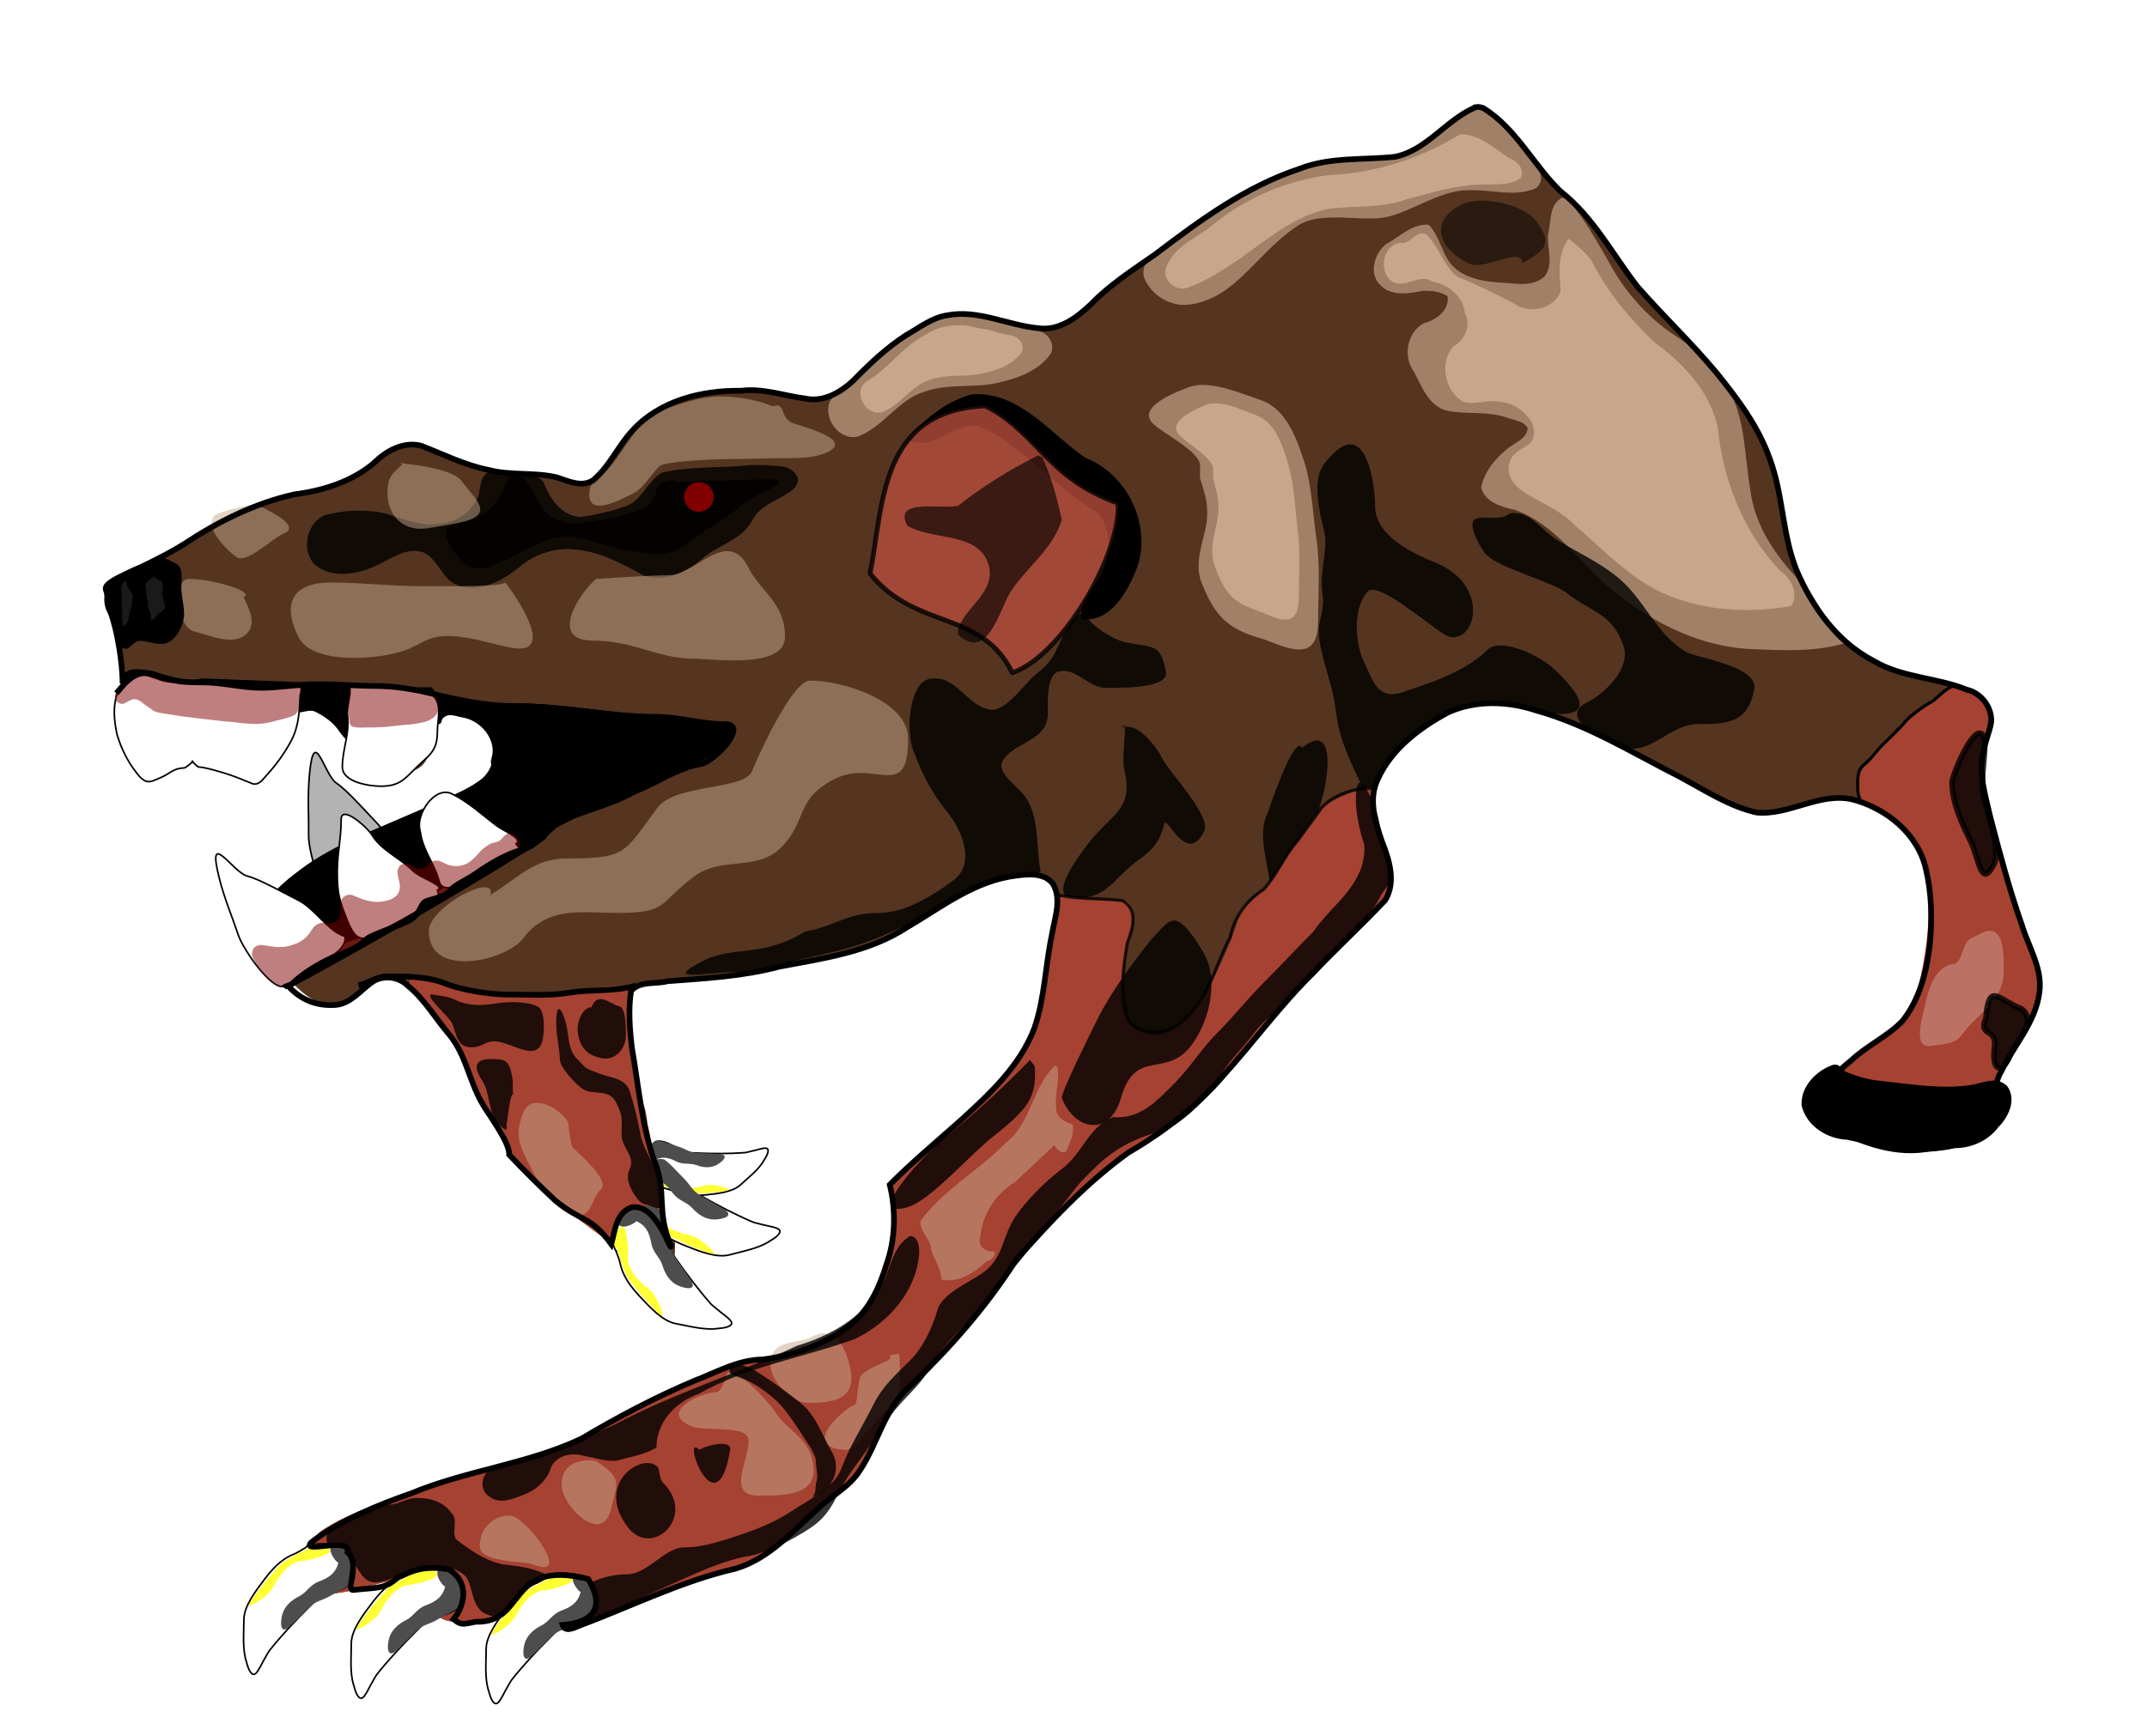 <?xml version="1.0" encoding="UTF-8" standalone="no"?>
<!-- Creator: CorelDRAW -->
<svg
    xmlns:inkscape="http://www.inkscape.org/namespaces/inkscape"
    xmlns:rdf="http://www.w3.org/1999/02/22-rdf-syntax-ns#"
    xmlns="http://www.w3.org/2000/svg"
    xmlns:cc="http://creativecommons.org/ns#"
    xmlns:dc="http://purl.org/dc/elements/1.1/"
    xmlns:sodipodi="http://sodipodi.sourceforge.net/DTD/sodipodi-0.dtd"
    xmlns:svg="http://www.w3.org/2000/svg"
    xmlns:ns1="http://sozi.baierouge.fr"
    xmlns:xlink="http://www.w3.org/1999/xlink"
    id="svg2"
    style="fill-rule:evenodd"
    sodipodi:docname="Rat2.svg"
    xml:space="preserve"
    sodipodi:version="0.32"
    version="1.1"
    inkscape:output_extension="org.inkscape.output.svg.inkscape"
    inkscape:version="0.47 r22583"
    viewBox="0 0 35.979 29.107"
  ><sodipodi:namedview
      id="base"
      bordercolor="#666666"
      inkscape:pageshadow="2"
      guidetolerance="10.0"
      pagecolor="#ffffff"
      gridtolerance="10.0"
      inkscape:window-maximized="0"
      inkscape:zoom="4.9668577"
      objecttolerance="10.0"
      borderopacity="1.0"
      inkscape:current-layer="svg2"
      inkscape:cx="77.435756"
      inkscape:cy="36.544231"
      inkscape:window-y="-4"
      inkscape:window-x="-4"
      inkscape:window-height="977"
      showgrid="false"
      inkscape:pageopacity="0.0"
      inkscape:window-width="1280"
  />
 <defs
      id="defs4"
    ><style
        id="style223"
        type="text/css"
      >
    @font-face { font-family:"Chow Fun";src:url("#FontID0") format(svg)}
    .str0 {stroke:#1F1A17;stroke-width:0.076}
    .str2 {stroke:white;stroke-width:0.076}
    .str4 {stroke:white;stroke-width:0.176}
    .str9 {stroke:white;stroke-width:0.176;stroke-linecap:round;stroke-linejoin:round}
    .str6 {stroke-width:21.6}
    .str7 {stroke-width:27}
    .str1 {stroke-width:30.858}
    .str3 {stroke-width:50.003}
    .str5 {stroke-width:62.504}
    .str8 {stroke-width:62.504;stroke-linecap:round;stroke-linejoin:round}
    .fil1 {fill:none}
    .fil5 {fill:#0093DD}
    .fil6 {fill:#1F1A17}
    .fil2 {fill:#7BC4A0}
    .fil4 {fill:#DA251D}
    .fil3 {fill:#FFFCC8}
    .fil0 {fill:white}
    .fnt5 {font-weight:normal;font-size:1.411;font-family:'Chow Fun'}
    .fnt0 {font-weight:normal;font-size:2.469;font-family:'Chow Fun'}
    .fnt2 {font-weight:normal;font-size:2.822;font-family:'Chow Fun'}
    .fnt1 {font-weight:normal;font-size:3.528;font-family:'Chow Fun'}
    .fnt3 {font-weight:normal;font-size:4.233;font-family:'Chow Fun'}
    .fnt4 {font-variant:small-caps;font-weight:normal;font-size:2.822;font-family:'Chow Fun'}
  </style
    ><filter
        id="filter3748"
        inkscape:collect="always"
        color-interpolation-filters="sRGB"
      ><feGaussianBlur
          id="feGaussianBlur3750"
          stdDeviation="0.607"
          inkscape:collect="always"
      /></filter
    ><filter
        id="filter3870"
        inkscape:collect="always"
        color-interpolation-filters="sRGB"
      ><feGaussianBlur
          id="feGaussianBlur3872"
          stdDeviation="0.093"
          inkscape:collect="always"
      /></filter
    ><filter
        id="filter4091"
        inkscape:collect="always"
        color-interpolation-filters="sRGB"
      ><feGaussianBlur
          id="feGaussianBlur4093"
          stdDeviation="7.674"
          inkscape:collect="always"
      /></filter
    ><style
        id="style127"
        type="text/css"
      >
    @font-face { font-family:"Chow Fun";src:url("#FontID0") format(svg)}
    .str0 {stroke:#1F1A17;stroke-width:0.076}
    .str2 {stroke:#1F1A17;stroke-width:0.176}
    .str4 {stroke:#838281;stroke-width:0.176}
    .str5 {stroke:#1F1A17;stroke-width:0.353}
    .str1 {stroke-width:50.003}
    .str3 {stroke-width:55.559}
    .fil1 {fill:none}
    .fil3 {fill:none;fill-rule:nonzero}
    .fil2 {fill:#1F1A17}
    .fil0 {fill:white}
    .fil4 {fill:#1F1A17;fill-rule:nonzero}
    .fnt1 {font-weight:normal;font-size:3.175;font-family:'Chow Fun'}
    .fnt0 {font-weight:normal;font-size:3.528;font-family:'Chow Fun'}
  </style
    ><style
        id="style6494"
        type="text/css"
      >
    @font-face { font-family:"Chow Fun";src:url("#FontID0") format(svg)}
    .str0 {stroke:#1F1A17;stroke-width:0.076}
    .str2 {stroke:#1F1A17;stroke-width:0.176}
    .str4 {stroke:#838281;stroke-width:0.176}
    .str5 {stroke:#1F1A17;stroke-width:0.353}
    .str1 {stroke-width:50.003}
    .str3 {stroke-width:55.559}
    .fil1 {fill:none}
    .fil3 {fill:none;fill-rule:nonzero}
    .fil2 {fill:#1F1A17}
    .fil0 {fill:white}
    .fil4 {fill:#1F1A17;fill-rule:nonzero}
    .fnt1 {font-weight:normal;font-size:3.175;font-family:'Chow Fun'}
    .fnt0 {font-weight:normal;font-size:3.528;font-family:'Chow Fun'}
  </style
    ></defs
  >
<g
      id="g3544"
      transform="translate(-272.75 -79.408)"
    ><path
        id="path4089"
        style="fill-rule:evenodd;filter:url(#filter4091);stroke:#ffffff;stroke-width:1px;fill:#ffffff"
        transform="matrix(.095 0 0 .095 249.88 106.58)"
        d="m503.12-268.09c-2.154 0.655-3.906 2.279-5.688 3.625-3.036 2.627-6.469 5.366-10.679 5.482-5.815 0.023-11.801 0.261-17.205 2.643-5.877 2.428-11.53 5.451-16.554 9.374-4.206 3.086-8.332 6.303-12.781 9.031-3.792 2.863-6.762 6.908-11.188 8.875-2.605 0.791-5.353-0.101-7.925-0.645-4.358-0.995-9.037-2.647-13.45-1.042-2.125 0.867-3.912 2.378-5.988 3.353-4.598 2.844-7.779 7.432-12.324 10.335-3.089 1.595-6.636 0.393-9.804-0.3-3.308-0.767-6.741-0.391-10.102-0.325-4.326 0.217-8.547 1.557-12.204 3.879-4.265 2.403-6.176 7.132-9.276 10.677-1.089 1.514-3.116 2.347-4.883 1.535-2.596-0.949-5.322-1.591-8.106-1.435-5.761-0.148-11.473-1.626-16.573-4.309-2.444-1.149-5.495-1.43-7.793 0.219-2.758 1.905-5.181 4.388-8.406 5.54-3.888 1.732-8.275 1.651-12.227 3.204-3.774 1.103-7.408 2.64-10.763 4.698-4.75 2.848-9.391 5.961-14.585 7.961-1.918 0.886-4.268 2.377-3.997 4.811 0.453 2.99 2.164 5.65 2.574 8.669 0.335 2.224 0.104 4.542 1.039 6.657 1.966 5.061 5.095 9.757 9.263 13.267 3.38 2.801 8.515 3.757 12.469 1.625 3.758-2.12 5.419-6.295 7.938-9.562 1.042-1.524 3.119-0.958 4.594-0.531 3.325 1.051 4.465 4.665 6.165 7.332 1.403 2.565 4.439 3.806 7.272 3.449 1.957-0.092 4.228-0.524 5.195-2.458 1.311-2.239 0.998-4.937 1.43-7.386 1.895-0.737 4.117-1.053 6.094-0.312 3.223 0.943 5.798 4.721 4.312 8-1.015 2.29-3.687 2.846-5.523 4.263-3.687 2.175-7.442 4.761-11.82 5.144-2.694 0.243-4.572-2.024-6.406-3.625-2.253-1.964-4.353-4.481-7.344-5.281-1.904-0.346-2.665 1.869-2.814 3.369-0.404 3.127 0.386 6.654-1.499 9.412-1.682 1.669-4.262 1.652-6.306 2.671-2.622 1.123-5.751 2.822-6.096 5.981-0.186 3.687 2.491 6.676 4.731 9.31 2.448 2.624 5.004 5.14 7.39 7.82 2.1 2.213 4.918 4.56 8.188 3.969 2.507-0.435 4.09-2.562 6.031-3.969 1.831-1.35 4.388-1.058 6.094 0.344 4.413 3.62 6.932 8.961 11.122 12.809 2.699 2.91 5.665 5.915 6.833 9.808 0.563 1.998-0.217 4.337 1.295 6.04 4.333 5.868 11.141 9.15 15.858 14.647 3.042 3.097 5.491 6.813 8.945 9.484 0.992 0.912 2.512 0.423 2.807-0.882 0.872-3.202 0.788-6.614 0.448-9.893-0.823-5.965-4.397-11.142-5.129-17.129-1.146-6.535-2.499-13.081-2.742-19.726 0.184-1.535-0.318-3.396 0.781-4.656 3.542-1.077 7.341-1.155 11.028-1.418 4.421-0.126 8.8-0.795 13.083-1.875 7.75-1.589 15.982-2.246 22.878-6.487 5.132-2.941 9.992-6.421 15.449-8.752 3.197-0.815 6.56-1.82 9.875-1.188 2.069 0.457 2.831 2.696 2.719 4.59-0.186 3.802-1.553 7.43-1.86 11.224-0.676 5.021-1.095 10.306-3.874 14.701-2.689 4.868-6.89 8.635-10.883 12.412-4.336 3.938-8.965 7.583-13.04 11.791-0.08 1.133 0.653 2.442 0.66 3.682 0.72 6.277-1.546 12.451-4.441 17.912-3.045 4.202-8.008 6.43-12.769 8.098-2.736 0.843-5.599 1.561-8.481 1.34-8.385 2.924-16.569 6.496-24.296 10.881-3.001 1.938-6.088 3.782-9.508 4.889-7.879 2.809-16.221 4.128-24.022 7.186-5.786 2.05-11.874 3.578-17.111 6.887-1.581 0.906-2.58 2.432-3.211 4.102-0.813 1.863-2.001 3.86-1.601 5.961 0.745 1.756 3.054 1.605 4.653 1.583 5.378-0.153 10.363-2.574 15.687-3.037 1.14-0.182 2.917 0.197 2.692 1.7-0.067 2.353 0.743 5.314 3.312 6.003 3.456 0.911 7.005-0.39 10.373-1.15 3.204-0.712 6.464-1.932 9.783-1.506 1.313 0.254 1.048 1.748 0.567 2.614-0.521 0.731-0.411 1.99 0.777 1.573 4.696-1.248 9.029-3.539 13.55-5.282 5.313-2.189 10.713-4.255 16.357-5.406 6.34-2.168 10.655-7.569 15.578-11.806 1.966-1.769 4.523-2.908 5.911-5.268 2.903-4.004 3.927-9.053 6.917-12.992 7.264-7.305 14.796-14.571 20.078-23.512 4.549-5.646 9.767-10.726 15.072-15.656 2.429-2.133 4.84-4.379 7.809-5.742 6.454-3.957 12.154-9.104 17.042-14.868 5.062-6.756 10.798-12.967 16.767-18.925 2.579-2.577 5.119-5.204 7.711-7.754 2.164-1.433 3.296-4.122 2.803-6.665-0.599-4.813-3.706-9.215-3.094-14.188 0.612-3.454 3.014-6.266 5.371-8.727 4.065-3.851 9.259-7.069 15.004-7.21 7.863 0.092 15.164 3.497 22.103 6.864 7.758 3.753 15.109 8.295 22.866 12.042 3.985 1.522 8.203-0.245 12.089-1.257 3.079-0.877 6.525-1.406 9.505 0.101 4.355 1.845 8.572 4.884 10.242 9.49 1.687 4.628 1.767 9.671 1.515 14.536-0.521 5.107-1.692 10.441-4.925 14.56-1.55 1.922-3.974 2.723-5.813 4.311-3.657 2.826-7.5 5.735-9.862 9.79-0.659 1.16-0.646 2.92 0.781 3.5 5.065 2.563 10.344 5.389 16.188 5.25 3.989-0.068 8.063-0.65 11.75-2.219 1.929-0.779 3.22-2.723 3.156-4.812 0.051-2.859 0.253-5.886 1.972-8.298 2.628-4.308 5.942-8.676 6.153-13.914 0.131-3.058-1.633-5.718-2.5-8.556-2.951-7.889-4.99-16.074-7.156-24.201-0.832-3.659-1.22-7.648 0.406-11.156 0.847-2.317 0.909-5.403-1.25-7.031-3.084-2.359-7.148-2.629-10.803-3.524-4.244-0.869-8.298-2.691-11.826-5.194-4.189-3.13-6.85-7.763-9.402-12.22-3.574-7.723-2.591-16.789-6.643-24.349-4.441-8.85-11.235-16.201-18.257-23.066-5.738-5.412-9.012-12.827-14.412-18.522-1.481-1.44-3.284-2.538-4.503-4.251-3.463-4.047-6.447-8.559-10.475-12.086-0.827-0.646-1.785-1.435-2.898-1.35z"
    /><path
        id="path2937"
        sodipodi:nodetypes="ccccccccccccccccccccccccccccccccccccccccccccccccccccccccccccccccccccccccccccccccccccccccccccccccccccccccccccccccccccccccccc"
        style="fill-rule:evenodd;fill:#553520"
        d="m297.5 81.199c-0.204 0.062-0.37 0.216-0.538 0.343-0.287 0.249-0.612 0.508-1.011 0.519-0.55 0.002-1.117 0.025-1.629 0.25-0.556 0.23-1.091 0.516-1.567 0.887-0.398 0.292-0.789 0.597-1.21 0.855-0.359 0.271-0.64 0.654-1.059 0.84-0.247 0.075-0.507-0.009-0.75-0.061-0.413-0.094-0.855-0.251-1.273-0.099-0.201 0.082-0.37 0.225-0.567 0.317-0.435 0.269-0.736 0.704-1.167 0.978-0.292 0.151-0.628 0.037-0.928-0.028-0.313-0.073-0.638-0.037-0.956-0.031-0.41 0.021-0.809 0.147-1.155 0.367-0.404 0.228-0.585 0.675-0.878 1.011-0.103 0.143-0.295 0.222-0.462 0.145-0.246-0.09-0.504-0.151-0.767-0.136-0.545-0.014-1.086-0.154-1.569-0.408-0.231-0.109-0.52-0.135-0.738 0.021-0.261 0.18-0.49 0.415-0.796 0.524-0.368 0.164-0.783 0.156-1.157 0.303-0.357 0.104-0.701 0.25-1.019 0.445-0.45 0.27-0.889 0.564-1.381 0.754-0.182 0.084-0.404 0.225-0.378 0.455 0.043 0.283 0.205 0.535 0.244 0.821 0.032 0.21 0.01 0.43 0.098 0.63 0.552 1.568 1.616 1.421 2.808 0.505 0.099-0.144 0.295-0.091 0.435-0.05 0.315 0.099 0.423 0.442 0.584 0.694 0.133 0.243 0.42 0.36 0.688 0.327 0.185-0.009 0.4-0.05 0.492-0.233 0.124-0.212 0.095-0.467 0.135-0.699 0.179-0.07 0.39-0.1 0.577-0.03 0.305 0.089 0.549 0.447 0.408 0.757-0.096 0.217-0.06 0.315-0.234 0.449-0.349 0.206-0.659 0.542-1.073 0.578-0.561-0.032-0.935 0.706-1.651 1.247-0.018 0.349-1.331 0.434-1.119 0.684 0.232 0.248 0.474 0.487 0.7 0.74 0.199 0.209 0.466 0.432 0.775 0.376 0.237-0.041 0.387-0.242 0.571-0.376 0.173-0.128 0.415-0.1 0.577 0.033 0.418 0.343 0.656 0.848 1.053 1.212 0.255 0.275 0.536 0.56 0.647 0.928 0.053 0.189-0.021 0.41 0.123 0.572 0.41 0.555 1.055 0.866 1.501 1.387 0.288 0.293 0.52 0.645 0.847 0.898 0.094 0.086 0.238 0.04 0.266-0.084 0.083-0.303 0.075-0.626 0.042-0.936-0.078-0.565-0.416-1.055-0.486-1.621-0.108-0.619-0.237-1.238-0.26-1.867 0.017-0.145-0.03-0.322 0.074-0.441 0.335-0.102 0.695-0.109 1.044-0.134 0.418-0.012 0.833-0.075 1.238-0.177 0.734-0.15 1.513-0.213 2.166-0.614 0.486-0.278 0.946-0.608 1.462-0.828 0.303-0.077 0.621-0.172 0.935-0.112 0.196 0.043 0.268 0.255 0.257 0.435-0.018 0.36-0.147 0.703-0.176 1.062-0.064 0.475-0.104 0.976-0.367 1.392-0.255 0.461-0.652 0.817-1.03 1.175-0.41 0.373-0.849 0.718-1.234 1.116-0.008 0.107 0.062 0.231 0.062 0.348 0.068 0.594-0.146 1.179-0.42 1.696-0.288 0.398-0.758 0.609-1.209 0.767-0.259 0.08-0.53 0.148-0.803 0.127-0.794 0.277-1.569 0.615-2.3 1.03-0.284 0.183-0.576 0.358-0.9 0.463-0.746 0.266-1.536 0.391-2.274 0.68-0.548 0.194-1.124 0.339-1.62 0.652-0.15 0.086-0.244 0.23-0.304 0.388-0.077 0.176-0.189 0.365-0.152 0.564 0.07 0.166 0.289 0.152 0.44 0.15 0.509-0.015 0.981-0.244 1.485-0.287 0.108-0.017 0.276 0.019 0.255 0.161-0.006 0.223 0.07 0.503 0.314 0.568 0.327 0.086 0.663-0.037 0.982-0.109 0.303-0.067 0.612-0.183 0.926-0.143 0.124 0.024 0.099 0.165 0.054 0.247-0.049 0.069-0.039 0.188 0.073 0.149 0.445-0.118 0.855-0.335 1.283-0.5 0.503-0.207 1.014-0.403 1.548-0.512 0.6-0.205 1.009-0.716 1.475-1.118 0.186-0.167 0.428-0.275 0.56-0.499 0.275-0.379 0.372-0.857 0.655-1.23 0.688-0.691 1.401-1.379 1.901-2.226 0.431-0.534 0.925-1.015 1.427-1.482 0.23-0.202 0.458-0.415 0.739-0.543 0.611-0.375 1.151-0.862 1.613-1.407 0.479-0.64 1.022-1.228 1.587-1.792 0.244-0.244 0.485-0.493 0.73-0.734 0.205-0.136 0.312-0.39 0.265-0.631-0.057-0.456-0.351-0.872-0.293-1.343 0.058-0.327 0.285-0.593 0.508-0.826 0.385-0.365 0.876-0.669 1.42-0.683 0.744 0.009 1.435 0.331 2.092 0.65 0.734 0.355 1.43 0.785 2.164 1.14 0.377 0.144 0.776-0.023 1.144-0.119 0.291-0.083 0.618-0.133 0.9 0.01 0.412 0.175 0.811 0.462 0.97 0.898 0.16 0.438 0.167 0.915 0.143 1.376-0.049 0.483-0.16 0.988-0.466 1.378-0.147 0.182-0.376 0.258-0.55 0.408-0.346 0.267-0.71 0.543-0.934 0.927-0.062 0.11-0.061 0.276 0.074 0.331 0.479 0.243 0.979 0.51 1.532 0.497 0.378-0.006 0.763-0.062 1.112-0.21 0.183-0.074 0.305-0.258 0.299-0.456 0.005-0.271 0.024-0.557 0.187-0.785 0.249-0.408 0.562-0.821 0.582-1.317 0.012-0.289-0.155-0.541-0.237-0.81-0.279-0.747-0.472-1.522-0.677-2.291-0.079-0.346-0.115-0.724 0.038-1.056 0.08-0.219 0.086-0.511-0.118-0.666-0.292-0.223-0.677-0.249-1.023-0.334-0.402-0.082-0.785-0.255-1.119-0.492-0.397-0.296-0.648-0.735-0.89-1.157-0.338-0.731-0.245-1.589-0.629-2.305-0.42-0.838-1.063-1.534-1.728-2.183-0.543-0.512-0.853-1.214-1.364-1.753-0.14-0.136-0.311-0.24-0.426-0.402-0.328-0.383-0.61-0.81-0.992-1.144-0.078-0.061-0.169-0.136-0.274-0.128z"
    /><path
        id="path3752"
        style="opacity:.5;fill-rule:evenodd;fill:#edcfb0"
        d="m297.43 81.166c-0.074 0.065-0.132 0.158-0.231 0.186-0.064 0.055-0.171 0.051-0.213 0.133-0.136 0.155-0.315 0.262-0.496 0.357-0.056 0.052-0.126 0.09-0.204 0.096-0.111 0.02-0.214 0.071-0.325 0.092-0.128 0.035-0.261 0.047-0.393 0.032-0.226 0.003-0.448 0.048-0.67 0.083-0.273 0.051-0.525 0.172-0.78 0.276-0.28 0.12-0.555 0.251-0.811 0.415-0.25 0.168-0.499 0.337-0.746 0.509-0.184 0.133-0.37 0.265-0.546 0.409-0.049 0.053-0.099 0.113-0.101 0.189-0.017 0.098 0.038 0.189 0.09 0.267 0.116 0.164 0.303 0.274 0.501 0.304 0.216 0.025 0.431-0.048 0.621-0.145 0.205-0.111 0.38-0.267 0.544-0.431 0.276-0.272 0.536-0.569 0.87-0.773 0.194-0.105 0.422-0.112 0.638-0.112 0.223 0.004 0.447 0.026 0.67 0.014 0.187-0.018 0.364-0.083 0.533-0.161 0.269-0.113 0.532-0.255 0.823-0.299 0.242-0.029 0.484 0.004 0.725 0.025 0.179 0.014 0.364 0.007 0.533-0.057 0.082-0.038 0.128-0.133 0.107-0.22-0.026-0.137-0.122-0.247-0.201-0.357-0.162-0.195-0.322-0.392-0.493-0.58-0.088-0.095-0.191-0.179-0.307-0.239-0.046-0.011-0.095-0.024-0.142-0.015z"
    /><path
        id="path3754"
        style="opacity:.5;fill-rule:evenodd;fill:#edcfb0"
        d="m288.91 84.713c-0.265-0.009-0.533 0.06-0.754 0.207-0.445 0.22-0.755 0.621-1.137 0.924-0.121 0.096-0.281 0.159-0.362 0.294-0.117 0.285 0.159 0.666 0.473 0.586 0.428-0.162 0.667-0.616 1.111-0.75 0.418-0.152 0.875-0.045 1.3-0.167 0.308-0.072 0.635-0.206 0.82-0.474 0.07-0.157-0.043-0.344-0.208-0.375-0.164-0.047-0.339-0.051-0.494-0.13-0.172-0.034-0.348-0.054-0.517-0.101-0.077-0.011-0.154-0.024-0.231-0.014z"
    /><path
        id="path3756"
        style="opacity:.5;fill-rule:evenodd;fill:#edcfb0"
        d="m292.86 87.419v-0.213c0-0.226-0.629-0.538-0.791-0.7-0.302-0.302 0.537-0.58 0.609-0.609 0.324-0.13 0.888 0.113 1.187 0.213 0.43 0.143 0.599 0.612 0.73 1.004 0.137 0.41 0.152 0.884 0.213 1.308 0.071 0.499 0.03 0.916 0.03 1.4 0 0.623-0.38 0.511-0.822 0.335-0.089-0.036-0.183-0.061-0.274-0.091-0.488-0.163-0.668-0.423-0.852-0.882-0.162-0.405 0.091-0.796 0.091-1.156 0-0.261-0.049-0.355-0.122-0.609z"
    /><path
        id="path3758"
        style="opacity:.5;fill-rule:evenodd;fill:#000000"
        d="m298.26 83.823c0-0.301-0.635 0.135-0.904 0-0.488-0.244-0.675-0.705-0.118-0.983 0.343-0.171 1.051-0.001 1.258 0.275 0.306 0.408 0.103 0.505-0.236 0.708z"
    /><path
        id="path3760"
        style="opacity:.5;fill-rule:evenodd;fill:#edcfb0"
        d="m298.91 82.731c-0.208 0.13-0.163 0.404-0.219 0.609-0.016 0.233 0.101 0.499-0.059 0.704-0.215 0.193-0.523 0.105-0.781 0.098-0.32-0.021-0.696-0.106-0.858-0.414-0.102-0.182-0.151-0.397-0.299-0.551-0.28-0.025-0.486 0.202-0.716 0.322-0.196 0.157-0.297 0.492-0.098 0.686 0.182 0.194 0.473 0.145 0.707 0.099 0.144-0.009 0.296 0.011 0.42 0.087 0.041 0.236-0.195 0.406-0.399 0.456-0.282 0.152-0.352 0.567-0.16 0.816 0.127 0.244 0.241 0.559 0.532 0.645 0.346 0.075 0.714 0.001 1.05 0.13 0.111 0.032 0.253 0.058 0.319 0.157-0.002 0.198-0.231 0.253-0.352 0.367-0.201 0.163-0.375 0.38-0.426 0.639 0.067 0.251 0.35 0.327 0.574 0.376 0.606 0.224 1.002 0.762 1.452 1.195 0.698 0.621 1.575 1.102 2.526 1.137 0.519 0.024 1.053 0.047 1.556-0.102-0.146-0.042-0.208-0.187-0.266-0.314-0.113-0.09-0.135-0.24-0.201-0.364-0.078-0.191-0.269-0.296-0.391-0.457-0.366-0.4-0.674-0.882-0.739-1.431-0.102-0.578-0.075-1.205-0.388-1.725-0.219-0.423-0.624-0.697-1.009-0.955-0.406-0.303-0.739-0.697-0.976-1.144-0.208-0.355-0.403-0.723-0.677-1.033-0.039-0.018-0.078-0.05-0.124-0.035z"
    /><path
        id="path3764"
        sodipodi:nodetypes="ccccccccc"
        style="fill-rule:evenodd;fill:#a64231"
        d="m305.46 90.868c-0.57 0.573-2.535 1.655-1.019 2.267 0.838 0.61 0.663 1.932 0.456 2.822-0.21 1.001-1.953 1.226-1.73 2.326 0.769 0.391 1.547 0.186 2.386 0.212 1.073-0.081 0.084-0.285 1.138-1.821 0.587-0.922-0.244-1.88-0.394-2.819-0.718-2.097 0.093-2.4-0.392-2.773-0.131-0.131-0.274-0.173-0.444-0.215z"
    /><path
        id="path3762"
        d="m585.17-115.92c1.843 0 1.565-3.676 3.214-4.5 0.643-0.321 1.286-0.643 1.929-0.964 4.271-2.135 3.857 4.749 3.857 7.071 0 3.7-3.101 6.316-5.464 8.679-3.154 3.154-1.51 3.443-7.393 4.179-3.305 0.413-1.432-5.057-0.964-7.393 0.619-3.097 1.96-6.595 4.821-7.071z"
        sodipodi:nodetypes="cssssssc"
        style="opacity:.5;filter:url(#filter3870);fill-rule:evenodd;fill:#ffffff"
        transform="matrix(.095 0 0 .095 249.88 106.58)"
    /><path
        id="path3794"
        sodipodi:nodetypes="csssssssssssssc"
        style="fill-rule:evenodd;stroke:#000000;stroke-width:.095px;fill:#000000"
        d="m303.47 97.306c-0.258 0.096-0.496 0.336-0.482 0.627 0.078 0.318 0.401 0.519 0.716 0.532 0.587 0.125 1.199 0.282 1.799 0.142 0.268-0 0.536-0.116 0.698-0.334 0.157-0.156 0.294-0.426 0.148-0.63-0.161-0.152-0.385-0.025-0.568 0-0.505 0.075-1.014-0.016-1.516-0.069-0.2-0.017-0.392-0.071-0.577-0.148-0.088-0.016-0.115-0.152-0.217-0.12z"
    /><path
        id="path3796"
        style="opacity:.5;fill-rule:evenodd;fill:#edcfb0"
        d="m296.54 83.326c-0.116 0.04-0.198 0.186-0.334 0.151-0.308 0.05-0.369 0.558-0.077 0.674 0.208 0.065 0.42-0.159 0.618-0.024 0.267 0.042 0.531 0.252 0.55 0.535 0.118 0.194-0.002 0.454-0.192 0.55-0.238 0.273-0.148 0.75 0.163 0.929 0.189 0.064 0.386-0.034 0.579-0.002 0.199 0.008 0.383 0.104 0.507 0.259 0.124 0.129 0.158 0.377-0.015 0.48-0.122 0.07-0.265 0.143-0.293 0.296-0.06 0.188 0.068 0.371 0.223 0.466 0.277 0.195 0.615 0.303 0.851 0.555 0.54 0.458 1.035 1.017 1.726 1.246 0.613 0.217 1.282 0.239 1.919 0.125 0.138-0.202-0.002-0.467-0.183-0.589-0.617-0.649-0.96-1.524-1.047-2.408-0.132-0.596-0.572-1.068-1.053-1.417-0.427-0.404-0.809-0.864-1.071-1.393-0.11-0.131-0.236-0.248-0.376-0.346-0.192 0.251-0.148 0.587-0.133 0.882-0.115 0.304-0.547 0.387-0.793 0.192-0.309-0.153-0.614-0.317-0.938-0.438-0.238-0.191-0.305-0.516-0.529-0.719-0.032-0.01-0.067-0.011-0.101-0.006z"
    /><path
        id="path3798"
        style="opacity:.5;fill-rule:evenodd;fill:#edcfb0"
        d="m293.08 87.442v-0.174c0-0.185-0.456-0.44-0.574-0.572-0.219-0.247 0.39-0.474 0.442-0.498 0.235-0.106 0.644 0.093 0.861 0.174 0.312 0.117 0.435 0.5 0.53 0.821 0.099 0.335 0.111 0.723 0.155 1.07 0.052 0.408 0.022 0.749 0.022 1.145 0 0.51-0.276 0.418-0.596 0.274-0.065-0.029-0.132-0.05-0.199-0.075-0.354-0.133-0.485-0.346-0.618-0.722-0.118-0.332 0.066-0.651 0.066-0.946 0-0.214-0.036-0.29-0.088-0.498z"
    /><path
        id="path3800"
        style="opacity:.5;fill-rule:evenodd;fill:#edcfb0"
        d="m288.82 84.862c-0.192-0.006-0.386 0.043-0.546 0.15-0.322 0.159-0.547 0.45-0.823 0.669-0.087 0.07-0.204 0.115-0.262 0.213-0.084 0.206 0.115 0.482 0.343 0.424 0.309-0.117 0.483-0.446 0.804-0.543 0.302-0.11 0.634-0.032 0.941-0.121 0.223-0.052 0.459-0.149 0.594-0.343 0.05-0.114-0.032-0.249-0.15-0.272-0.119-0.034-0.245-0.037-0.358-0.094-0.124-0.025-0.252-0.039-0.374-0.073-0.056-0.008-0.111-0.017-0.167-0.01z"
    /><path
        id="path3842"
        sodipodi:nodetypes="cssssssc"
        style="stroke:#000000;stroke-width:.053;fill:none"
        d="m305.48 90.877c0 0.01 0.01 0.027 0 0.03-0.137 0.043-0.287 0.227-0.365 0.266-0.109 0.054-0.367 0.245-0.434 0.327-0.105 0.13-0.267 0.274-0.388 0.396-0.116 0.116-0.186 0.234-0.312 0.335-0.116 0.093-0.099 0.262-0.099 0.396 0 0.097 0.03 0.167 0.046 0.259"
    /><path
        id="path3850"
        style="opacity:.5;fill-rule:evenodd;fill:#edcfb0"
        d="m297.17 81.687c-0.653 0.392-1.4 0.624-2.161 0.657-0.744 0.097-1.455 0.417-2.024 0.905-0.268 0.181-0.607 0.344-0.704 0.68-0.038 0.212 0.224 0.393 0.41 0.283 0.289-0.099 0.543-0.278 0.798-0.441 0.475-0.331 0.934-0.74 1.517-0.86 0.438-0.062 0.894-0.005 1.315-0.163 0.469-0.125 0.944-0.271 1.435-0.247 0.164-0.012 0.35-0.001 0.483-0.116 0.062-0.144-0.066-0.284-0.197-0.324-0.251-0.164-0.492-0.398-0.809-0.404-0.021 0.01-0.041 0.02-0.062 0.03z"
    /><path
        id="path3852"
        sodipodi:nodetypes="csssssccssssssssssc"
        style="opacity:.8;fill-rule:evenodd;fill:#000000"
        d="m294.88 87.286c-0.11 0.264-0.028 0.68 0.061 1.034 0.07 0.279-0.087 0.695-0.03 1.034 0.043 0.258-0.061 0.414-0.061 0.639 0 0.349 0.227 0.876 0.274 1.248 0.009 0.071 0.02 0.142 0.03 0.213 0.07 0.489 0.38 1.004 0.563 1.46 0.349-1.127 0.708-1.287 1.689-1.689 0.091-0.182 1.299 0.152 1.491 0.152 0.633 0 0.191-0.463-0.061-0.715-0.303-0.303-0.957-0.564-1.156-0.365-0.365 0.365-0.943 0.553-1.43 0.715-0.426 0.142-0.501-0.225-0.639-0.502-0.166-0.332-0.182-0.944 0.061-1.187 0.197-0.197 1.19 0.725 1.369 0.761 0.458 0.092 0.676-0.88-0.243-1.248-0.411-0.164-1.004-0.465-1.004-0.943 0-0.375-0.151-1.431-0.7-0.882-0.091 0.091-0.154 0.155-0.213 0.274z"
    /><path
        id="path3854"
        sodipodi:nodetypes="csssssssssssc"
        style="opacity:.8;fill-rule:evenodd;fill:#000000"
        d="m298.04 88.016c-0.218 0.218-0.858-0.195-0.517 0.487 0.026 0.053 0.061 0.101 0.091 0.152 0.154 0.257 1.134 0.488 1.4 0.7 0.396 0.317 0.759 0.331 0.943 0.882 0.125 0.376-0.31 0.794-0.609 0.943-0.562 0.281 0.439 0.714 0.624 0.761 0.458 0.115 0.765-0.396 1.232-0.396 0.517 0 0.833-0.025 0.943-0.578 0.08-0.4-0.958-0.52-1.156-0.639-0.449-0.269-0.639-0.761-1.004-1.126-0.311-0.311-0.783-0.525-1.126-0.73-0.285-0.171-0.473-0.526-0.822-0.456z"
    /><path
        id="path3856"
        sodipodi:nodetypes="csscc"
        style="opacity:.8;fill-rule:evenodd;stroke:#000000;stroke-width:.095px;fill:#000000"
        d="m306.03 96.475c-0.137 0.32 0.186 0.154 0.145 0.479-0.06 0.476 0.158 0.424 0.266 0.129 0.077-0.208 0.462-0.552 0.19-0.761-0.409-0.163-0.548-0.464-0.601 0.152z"
    /><path
        id="path3858"
        sodipodi:nodetypes="csssssc"
        style="opacity:.8;fill-rule:evenodd;stroke:#000000;stroke-width:.095px;fill:#000000"
        d="m305.98 91.729c-0.155-0.207-0.517 0.685-0.517 0.791 0 0.337 0.154 0.673 0.304 0.974 0.151 0.302 0.176 0.841 0.403 0.388 0.102-0.205-0.103-0.836-0.16-1.034-0.088-0.309 0-0.651 0-0.966 0-0.052-0.02-0.101-0.03-0.152z"
    /><path
        id="path3860"
        style="opacity:.8;fill-rule:evenodd;fill:#000000"
        d="m285.32 87.204c-0.49 0.054-0.991 0.015-1.473 0.124-0.26 0.142-0.342 0.499-0.646 0.576-0.227 0.083-0.467 0.128-0.703 0.17-0.306-0.001-0.518-0.277-0.621-0.538-0.047-0.147-0.216-0.166-0.342-0.209-0.192-0.007-0.388-0.063-0.578-0.013-0.153 0.057-0.156 0.235-0.18 0.37-0.085 0.293-0.375 0.481-0.67 0.507-0.306 0.044-0.597-0.081-0.882-0.172-0.338-0.082-0.696-0.062-1.03 0.023-0.325 0.133-0.415 0.645-0.13 0.864 0.306 0.205 0.711 0.123 1.021-0.033 0.235-0.109 0.481-0.296 0.754-0.207 0.258 0.112 0.314 0.464 0.589 0.556 0.356 0.123 0.721-0.071 0.998-0.286 0.277-0.248 0.662-0.371 1.03-0.308 0.395 0.044 0.743 0.249 1.088 0.43 0.369 0.121 0.754-0.08 1.022-0.327 0.267-0.202 0.642-0.294 0.797-0.617 0.141-0.252 0.44-0.317 0.653-0.486 0.089-0.06 0.147-0.184 0.065-0.275-0.11-0.156-0.315-0.125-0.479-0.148-0.094-0.001-0.187-0.005-0.281 0z"
    /><path
        id="path3862"
        style="opacity:.8;fill-rule:evenodd;fill:#000000"
        d="m281.29 87.352c-0.108 0.33-0.309 0.699-0.677 0.78-0.141 0.025-0.329 0.03-0.397 0.182 0.017 0.237 0.195 0.423 0.361 0.574 0.24 0.122 0.502-0.029 0.722-0.127 0.338-0.164 0.685-0.416 1.081-0.347 0.37 0.066 0.722 0.229 1.101 0.246 0.265 0.057 0.585 0.057 0.786-0.152 0.306-0.215 0.636-0.397 0.923-0.639 0.185-0.139 0.408-0.223 0.602-0.342 0.036-0.091-0.121-0.109-0.183-0.088-0.502 0.016-1.004 0.031-1.506 0.047-0.133-0.071-0.339 0.006-0.358 0.166-0.05 0.166-0.184 0.304-0.358 0.334-0.303 0.095-0.618 0.15-0.931 0.197-0.257 0.02-0.54-0.086-0.66-0.327-0.13-0.208-0.224-0.49-0.485-0.565-0.007 0.021-0.014 0.041-0.021 0.062z"
    /><path
        id="path3864"
        sodipodi:nodetypes="cssssssssccsssssssssssssc"
        style="opacity:.8;fill-rule:evenodd;fill:#000000"
        d="m291.01 89.66c-0.262 0 0.287 0.453 0.609 0.517 0.47 0.094 0.575 0.013 0.669 0.487 0.059 0.296-0.79 0.274-1.004 0.274-0.302 0-0.498-0.347-0.791-0.274-0.213 0.053-0.183 0.525-0.183 0.7 0 0.378-0.353 0.448-0.609 0.639-0.329 0.246-0.122 0.395 0.152 0.669 0.337 0.337 0.25 0.916 0.335 1.339 0.012 0.06-0.527 0.061-0.517 0.122-0.852 0.024-1.161 0.614-1.719 0.776-0.808 0.38-1.071 0.417-1.704 0.563-0.34 0.078-0.78 0.233-1.126 0.228-0.469-0.006-1.359 0.2-0.563-0.198 0.466-0.233 0.967-0.051 1.643-0.456 0.063-0.038 0.142-0.041 0.213-0.061 0.449-0.128 0.591-0.274 1.065-0.274 0.446 0 0.924-0.305 1.248-0.548 0.39-0.292 0.119-0.863-0.091-1.126-0.296-0.37-0.408-0.61-0.578-1.034-0.136-0.34-0.075-1.159 0.274-1.217 0.443-0.074 0.612 0.452 1.004 0.517 0.276 0.046 0.596-0.462 0.791-0.609 0.28-0.21 0.305-0.367 0.456-0.669 0.092-0.183 0.218-0.365 0.426-0.365z"
    /><path
        id="path3866"
        style="opacity:.8;fill-rule:evenodd;fill:#000000"
        d="m291.56 91.607c0.104-0.209-0.026 0.473 0.03 0.7 0.171 0.686-0.238 0.753-0.609 1.248-0.186 0.247-0.693 0.913-0.213 0.913 0.519 0 0.643-0.314 0.974-0.578 0.04-0.032 0.081-0.061 0.122-0.091 0.2-0.15 0.32-0.275 0.396-0.578 0.043-0.17 0.373 0.715 0.669 0.122 0.128-0.257-0.587-0.991-0.7-1.217-0.123-0.245-0.447-0.629-0.669-0.517z"
    /><path
        id="path3868"
        style="opacity:.8;fill-rule:evenodd;fill:#000000"
        d="m294.57 91.942c-0.129-0.258-0.574 1.087-0.578 1.095-0.202 0.404 0.061 0.967 0.061 1.4 0 0.469 0.542-0.617 0.578-0.761 0.1-0.4 0.265-0.74 0.335-1.156 0.057-0.343 0.084-0.961-0.396-0.578z"
    /><path
        id="path3903"
        sodipodi:nodetypes="csccccccccccccccccccccccccccccccccccccccc"
        style="fill-rule:evenodd;fill:#a64231"
        d="m293.5 94.711c0.118-0.03-0.724 2.25-1.497 2.044-1.04-0.277 0.006-1.988-0.365-2.24-1.097-0.033-1.152-0.175-1.163 0.004-0.018 0.36-0.147 0.703-0.176 1.062-0.064 0.475-0.104 0.976-0.367 1.392-0.255 0.461-0.652 0.817-1.03 1.175-0.41 0.373-0.849 0.718-1.234 1.116-0.008 0.107 0.062 0.231 0.062 0.348 0.068 0.594-0.146 1.179-0.42 1.696-0.288 0.398-0.758 0.609-1.209 0.767-0.259 0.08-0.53 0.148-0.803 0.127-0.794 0.277-1.569 0.615-2.3 1.03-0.284 0.183-0.576 0.358-0.9 0.463-0.746 0.266-1.536 0.391-2.274 0.68-0.548 0.194-1.124 0.339-1.62 0.652-0.15 0.086-0.244 0.23-0.304 0.388-0.077 0.176-0.189 0.365-0.152 0.564 0.07 0.166 0.289 0.152 0.44 0.15 0.509-0.015 0.981-0.244 1.485-0.287 0.108-0.017 0.276 0.019 0.255 0.161-0.006 0.223 0.07 0.503 0.314 0.568 0.327 0.086 0.663-0.037 0.982-0.109 0.303-0.067 0.612-0.183 0.926-0.143 0.124 0.024 0.099 0.165 0.054 0.247-0.049 0.069-0.039 0.188 0.073 0.149 0.445-0.118 0.855-0.335 1.283-0.5 0.503-0.207 1.014-0.403 1.548-0.512 0.6-0.205 1.009-0.716 1.475-1.118 0.186-0.167 0.428-0.275 0.56-0.499 0.275-0.379 0.372-0.857 0.655-1.23 0.688-0.691 1.401-1.379 1.901-2.226 0.431-0.534 0.925-1.015 1.427-1.482 0.23-0.202 0.458-0.415 0.739-0.543 0.611-0.375 1.151-0.862 1.613-1.407 0.479-0.64 1.022-1.228 1.587-1.792 0.244-0.244 0.485-0.493 0.73-0.734 0.205-0.136 0.312-0.39 0.265-0.631-0.057-0.456-0.351-0.872-0.293-1.343 0.058-0.327-1.017 0.362-0.794 0.129-1.496 2.068-0.575 1.012-1.473 1.882z"
    /><path
        id="path3933"
        style="opacity:.5;fill-rule:evenodd;fill:#c7a88c"
        d="m281.22 89.173c-0.099 0.075-0.903 0.061-1.4 0.061-0.509 0-1-0.061-1.521-0.061-0.735 0-0.787 0.434-0.548 0.913 0.253 0.505 1.514 0.369 1.886 0.183 0.081-0.041 0.162-0.081 0.243-0.122 0.41-0.205 1.049 0.053 1.46 0.122 0.808 0.135-0.085-1.058-0.122-1.095z"
    /><path
        id="path3935"
        style="opacity:.5;fill-rule:evenodd;fill:#c7a88c"
        d="m282.74 89.112c0.001 0 0.897-0.061 1.217-0.061 0.444 0 0.989-0.822 1.339-0.122 0.2 0.4 0.609 0.581 0.609 1.156 0 0.543-1.212 0.365-1.521 0.365-0.617 0-1.004-0.304-1.704-0.304-0.764 0-0.187-0.836 0.061-1.034z"
    /><path
        id="path3937"
        style="opacity:.5;fill-rule:evenodd;fill:#c7a88c"
        d="m279.51 87.165c-0.34 0 0.77 0.032 0.974 0.304 0.271 0.361 0.619 0.597-0.183 0.73-0.122 0.02-0.243 0.041-0.365 0.061-0.539 0.09-0.775-0.368-0.669-0.791 0.032-0.126 0.162-0.203 0.243-0.304z"
    /><path
        id="path3939"
        style="opacity:.5;fill-rule:evenodd;fill:#c7a88c"
        d="m280.97 94.406c0.097-0.388-1.034 0.208-1.034 0.609 0 0.804 1.298 0.5 1.582 0.122 0.412-0.549 0.979-0.426 1.582-0.426 0.852 0 0.673-0.155 1.278-0.609 0.461-0.346 1.054-0.08 1.46-0.487 0.454-0.454 0.222-0.811 0.913-1.156 0.658-0.329 1.217 0.398 1.217-0.669 0-0.639-1.105-0.974-1.643-0.974-0.301 0-0.876 1.276-0.974 1.521-0.127 0.318-1.281 0.207-1.582 0.609-0.569 0.758-0.502 0.852-1.521 0.852-0.559 0-0.808 0.327-1.278 0.609z"
    /><path
        id="path3947"
        style="opacity:.5;fill-rule:evenodd;fill:#c7a88c"
        d="m290.42 97.279c-0.373 0.36-0.391 0.959-0.811 1.281-0.452 0.469-1.05 0.784-1.435 1.319-0.012 0.184 0.18 0.303 0.18 0.485 0.06 0.163 0.166 0.315 0.172 0.494 0.287 0.061 0.558-0.119 0.757-0.308 0.065-0.008 0.196-0.114 0.112-0.172-0.127 0.03-0.275-0.1-0.216-0.231 0.025-0.382 0.26-0.732 0.585-0.927 0.218-0.206 0.436-0.411 0.655-0.617 0.033 0.068 0.157 0.186 0.21 0.077 0.051-0.134 0.132-0.277 0.095-0.426-0.133-0.031-0.279-0.122-0.275-0.275-0.028-0.224 0.058-0.447 0.024-0.671-0.008-0.024-0.029-0.042-0.053-0.03z"
    /><path
        id="path3949"
        style="opacity:.5;fill-rule:evenodd;fill:#c7a88c"
        d="m286.33 101.83c0.431-0.259 0.614 0.238 0.669 0.517 0.098 0.49-0.225 0.578-0.7 0.578-0.295 0-0.639-0.378-0.639-0.639 0-0.44 0.448-0.346 0.669-0.456z"
    /><path
        id="path3951"
        style="opacity:.5;fill-rule:evenodd;fill:#c7a88c"
        d="m284.9 102.56c0-0.516 0.792 0.437 0.822 0.487 0.201 0.336 0.542 0.433 0.639 0.822 0.157 0.629-0.474 0.609-0.913 0.609-0.599 0-0.023-0.792-0.183-1.004-0.118-0.157-0.729-0.079-0.913-0.152-0.593-0.237 0.143-0.578 0.396-0.578 0.079 0 0.101-0.122 0.152-0.183z"
    /><path
        id="path3953"
        style="opacity:.5;fill-rule:evenodd;fill:#c7a88c"
        d="m282.74 103.9c0.06 0-0.578-0.127-0.578 0.396 0 0.366 0.676 1.009 0.822 0.426 0.117-0.467 0.202-0.525-0.243-0.822z"
    /><path
        id="path3957"
        style="opacity:.5;fill-rule:evenodd;fill:#c7a88c"
        d="m281.43 104.87c-0.155-0.155-0.639 0.002-0.639 0.456 0 0.281 0.735 0.245 0.882 0.304 0.628 0.251 0.055-0.562-0.243-0.761z"
    /><path
        id="path3959"
        style="opacity:.5;fill-rule:evenodd;fill:#c7a88c"
        d="m287.64 102.13c0.194 0.078-0.452 0.189-0.487 0.396-0.114 0.682 0.06 0.214-0.396 0.669-0.329 0.329-0.187 0.517 0.183 0.517 0.128 0 0.523-0.581 0.7-0.669 0.266-0.133 0.183-0.652 0.183-0.913 0-0.061-0.122 0-0.183 0z"
    /><path
        id="path3961"
        style="opacity:.5;fill-rule:evenodd;fill:#c7a88c"
        d="m277.11 87.895c0-0.091-0.698 0.089-0.761 0.152-0.206 0.206 0.245 0.62 0.365 0.7 0.176 0.117 0.6-0.319 0.791-0.396 0.327-0.131-0.353-0.431-0.396-0.456z"
    /><path
        id="path3963"
        style="opacity:.5;fill-rule:evenodd;fill:#c7a88c"
        d="m276.83 89.416c0.211-0.085-0.517-0.304-0.913-0.304-0.285 0-0.216 0.806 0.091 0.882 0.272 0.068 0.66 0.253 0.882 0.03 0.17-0.17 0.017-0.453-0.061-0.609z"
    /><path
        id="path3965"
        sodipodi:nodetypes="cssssssssssc"
        style="opacity:.5;fill-rule:evenodd;fill:#c7a88c"
        d="m285.7 86.221c-0.19-0.089-0.546-0.167-0.852-0.167-0.401 0-0.751 0.142-1.126 0.274-0.217 0.077-0.481 0.575-0.73 0.882-0.22 0.27-0.345 0.223-0.365 0.456-0.037 0.426 0.53 0.115 0.73 0.015 0.182-0.091 0.293-0.308 0.441-0.456 0.095-0.095 1.042-0.122 1.187-0.122 0.336 0 0.551-0.015 0.898-0.015 0.239 0 0.529 0.002 0.745-0.106 0.443-0.222-0.53-0.448-0.609-0.487-0.206-0.103-0.107-0.359-0.319-0.274z"
    /><path
        id="path4045"
        style="fill-rule:evenodd;stroke:#000000;stroke-width:.027;fill:#b3b3b3"
        d="m279.6 94.029c-0.238-0.168-0.322-0.607-0.533-0.824-0.164-0.169-0.499-0.551-0.678-0.669-0.211-0.138-0.376-0.998-0.454-0.135-0.033 0.364-0.009 0.671-0.013 1.02-0.003 0.23 0.182 0.925 0.388 1.046 0.109 0.064 0.689-0.183 0.887-0.192 0.157-0.007 0.384-0.093 0.405-0.246z"
    /><path
        id="path4047"
        style="fill-rule:evenodd;fill:#000000"
        d="m280.21 91.073c-0.078 0.011-0.179 0.041-0.195 0.13-0.003 0.099 0.095 0.176 0.189 0.172 0.191 0.015 0.389 0.041 0.559 0.136 0.142 0.132 0.252 0.314 0.257 0.512 0.004 0.16-0.065 0.321-0.183 0.429-0.185 0.151-0.408 0.244-0.623 0.345-0.375 0.17-0.756 0.326-1.133 0.491-0.36 0.153-0.717 0.317-1.049 0.525-0.157 0.096-0.302 0.211-0.446 0.324-0.164 0.141-0.335 0.293-0.41 0.502-0.047 0.107-0.026 0.23 0.029 0.33 0.052 0.083 0.125 0.154 0.219 0.188 0.137 0.067 0.292 0.083 0.441 0.099 0.378 0.043 0.767-0.036 1.103-0.214 0.261-0.127 0.5-0.296 0.746-0.449 0.377-0.247 0.756-0.494 1.161-0.695 0.174-0.094 0.349-0.185 0.527-0.269 0.085 0.013 0.182 0.005 0.243-0.062 0.13-0.121 0.279-0.222 0.441-0.293 0.364-0.184 0.732-0.361 1.101-0.535 0.234-0.111 0.467-0.226 0.704-0.332 0.28-0.113 0.572-0.201 0.83-0.361 0.121-0.088 0.231-0.195 0.302-0.328 0.034-0.08-0.019-0.192-0.112-0.195-0.1-0.017-0.203 0.019-0.303 0.002-0.292-0.014-0.581-0.066-0.873-0.091-0.508-0.066-1.016-0.135-1.526-0.19-0.394-0.041-0.79-0.058-1.186-0.044-0.183 0.004-0.367 0.005-0.546-0.037-0.083-0.027-0.153-0.101-0.246-0.092l-0.016 0.002-0.004 0.001z"
    /><path
        id="path3977"
        style="fill-rule:evenodd;stroke:#000000;stroke-width:.027;fill:#ffffff"
        d="m278.53 95.104c-0.28-0.08-0.504-0.467-0.775-0.602-0.211-0.105-0.652-0.357-0.861-0.409-0.245-0.061-0.683-0.819-0.473 0.022 0.088 0.354 0.212 0.637 0.323 0.968 0.073 0.218 0.476 0.814 0.71 0.861 0.124 0.025 0.59-0.4 0.775-0.473 0.146-0.059 0.332-0.214 0.301-0.366z"
    /><path
        id="path3979"
        style="fill-rule:evenodd;stroke:#000000;stroke-width:.027;fill:#ffffff"
        d="m280.08 94.329c0.161-0.064-0.286-0.2-0.409-0.323-0.21-0.21-0.535-0.347-0.688-0.602-0.077-0.128-0.516-0.517-0.516-0.258 0 0.312-0.065 0.571-0.065 0.882 0 0.366 0.038 0.481 0.172 0.818 0.144 0.361 0.269 0.347 0.559 0.172 0.238-0.143 0.529-0.268 0.732-0.43 0.132-0.106 0.282-0.056 0.215-0.258z"
    /><path
        id="path3981"
        style="fill-rule:evenodd;stroke:#000000;stroke-width:.027;fill:#ffffff"
        d="m281.4 93.554c0.115-0.092-0.205-0.213-0.323-0.301-0.264-0.198-0.464-0.393-0.753-0.538-0.282-0.141-0.605 0.334-0.538 0.602 0.009 0.035 0.014 0.072 0.021 0.108 0.052 0.26 0.234 0.486 0.301 0.753 0.077 0.306 0.636-0.113 0.71-0.172 0.176-0.141 0.435-0.218 0.645-0.323 0.043-0.022-0.043-0.086-0.065-0.129z"
    /><path
        id="path3987"
        style="opacity:.5;fill-rule:evenodd;fill:#800000"
        d="m281.27 93.377c-0.061 0.017-0.091 0.079-0.139 0.115-0.043 0.04-0.109 0.033-0.16 0.059-0.058 0.031-0.112 0.07-0.16 0.115-0.043 0.045-0.082 0.096-0.13 0.137-0.048 0.047-0.105 0.089-0.171 0.106-0.061 0.02-0.127 0.02-0.19 0.01-0.063-0.004-0.114-0.043-0.171-0.065-0.043-0.024-0.093-0.025-0.14-0.013-0.056 0.021-0.089 0.07-0.133 0.106-0.041 0.027-0.095 0.03-0.141 0.015-0.062-0.01-0.103-0.072-0.166-0.077-0.05-0.006-0.106 0.009-0.133 0.054-0.035 0.051-0.027 0.117-0.012 0.173 0.012 0.058 0.03 0.115 0.027 0.175-0.006 0.053-0.025 0.107-0.067 0.141-0.037 0.04-0.09 0.056-0.14 0.075-0.059 0.011-0.117 0.023-0.177 0.024-0.063-0.002-0.125-0.013-0.186-0.029-0.082-0.021-0.157-0.061-0.237-0.089-0.06-0.013-0.124 0.013-0.16 0.062-0.036 0.058-0.02 0.128-0.021 0.192 0.005 0.064-0.004 0.139-0.062 0.178-0.053 0.05-0.133 0.054-0.201 0.041-0.059-0.015-0.121 0.005-0.167 0.043-0.051 0.04-0.074 0.105-0.117 0.152-0.045 0.059-0.107 0.101-0.172 0.136-0.056 0.02-0.11 0.044-0.168 0.056-0.059 0.015-0.12 0.014-0.181 0.015-0.076-0.006-0.151-0.022-0.227-0.032-0.058-0.012-0.122 0.001-0.163 0.046-0.034 0.049-0.042 0.119-0.013 0.172 0.024 0.057 0.067 0.103 0.098 0.157 0.064 0.075 0.121 0.162 0.205 0.216 0.051 0.033 0.102 0.067 0.152 0.101 0.062 0.032 0.096-0.05 0.15-0.065 0.052-0.03 0.11-0.048 0.16-0.082 0.153-0.086 0.309-0.166 0.46-0.256 0.179-0.097 0.355-0.199 0.538-0.29 0.06-0.03 0.121-0.06 0.183-0.084 0.061-0.029 0.123-0.057 0.186-0.082 0.063-0.021 0.125-0.047 0.187-0.071 0.076-0.029 0.156-0.047 0.229-0.083 0.056-0.031 0.108-0.072 0.15-0.121 0.053-0.081 0.124-0.149 0.188-0.221 0.047-0.042 0.087-0.094 0.147-0.116 0.062-0.021 0.131-0.019 0.19-0.05 0.054-0.026 0.102-0.063 0.15-0.1 0.052-0.043 0.112-0.074 0.169-0.108 0.082-0.045 0.162-0.095 0.232-0.156 0.05-0.045 0.087-0.102 0.133-0.152 0.042-0.048 0.093-0.085 0.151-0.112 0.072-0.029 0.147-0.05 0.223-0.067 0.064-0.011 0.129-0.035 0.165-0.093 0.029-0.043 0.025-0.099 0.004-0.144-0.027-0.048-0.065-0.096-0.12-0.114-0.018-0.002-0.035-0.009-0.053-0.003z"
    /><path
        id="path3989"
        sodipodi:nodetypes="csssssssc"
        style="opacity:.4;fill-rule:evenodd;fill:#a0892c"
        d="m276.08 90.904c-0.141-0.016-0.225 0.175-0.135 0.277 0.048 0.114 0.037 0.242-0.007 0.356-0.016 0.147-0.009 0.296-0.007 0.443-0.007 0.056 0.026 0.305 0.075 0.158-0.031-0.107-0.013-0.203 0.017-0.307 0.045-0.255 0.088-0.52 0.234-0.741 0.061-0.115-0.066-0.219-0.177-0.186z"
    /><path
        id="path3991"
        sodipodi:rx="2.6137698"
        sodipodi:ry="2.6137698"
        style="fill-rule:nonzero;fill:#800000"
        sodipodi:type="arc"
        d="m365.59-199.28c0 1.444-1.17 2.614-2.614 2.614-1.444 0-2.614-1.17-2.614-2.614 0-1.444 1.17-2.614 2.614-2.614s2.614 1.17 2.614 2.614z"
        transform="matrix(.095 0 0 .095 249.98 106.67)"
        sodipodi:cy="-199.27533"
        sodipodi:cx="362.97305"
    /><path
        id="path3995"
        style="opacity:.8;fill-rule:evenodd;fill:#000000"
        d="m292.05 95.147c0.306-0.306 0.381-0.585 0.861 0.215 0.287 0.478 0.094 1.206-0.215 1.592-0.425 0.531-0.921 0.016-1.162 0.861-0.183 0.641-0.765 0.561-0.99 0-0.028-0.07 0.52-1.17 0.602-1.334 0.224-0.448 0.581-0.931 0.904-1.334z"
    /><path
        id="path3999"
        sodipodi:nodetypes="csssssssssc"
        style="opacity:.8;fill-rule:evenodd;fill:#000000"
        d="m287.98 100.14c-0.297 0.19-0.304 0.582-0.482 0.857-0.304 0.501-0.842 0.806-1.391 0.969-1 0.469-2.064 0.796-3.042 1.314-0.675 0.314-1.375 0.575-2.093 0.77-0.176 0.079-0.181 0.35-0.018 0.447 0.179 0.137 0.406 0.031 0.589-0.04 0.207-0.082 0.385-0.249 0.446-0.466 0.104-0.193 0.355-0.242 0.55-0.177 0.18 0.028 0.361 0.094 0.544 0.08 0.224-0.065 0.464-0.098 0.669-0.222-0.008-0.419 0.325-0.769 0.704-0.898 0.815-0.464 1.757-0.605 2.628-0.925 0.557-0.269 1.03-0.805 1.07-1.442 0.001-0.106-0.017-0.265-0.148-0.281l-0.02 0.011-0.006 0.003z"
    /><path
        id="path4001"
        inkscape:transform-center-x="4.0266907"
        style="opacity:.8;fill-rule:evenodd;fill:#000000"
        d="m290.01 97.176c0.09-0.092-0.679 0.716-1.409 1.288-0.339 0.266-1.394 1.388-0.657 1.184 0.401-0.111 1.038-0.868 1.46-1.199 0.597-0.468 0.704-0.659 0.691-1.124-0.002-0.072-0.056-0.1-0.085-0.149z"
    /><path
        id="path4003"
        sodipodi:nodetypes="csssssc"
        style="opacity:.8;fill-rule:evenodd;fill:#000000"
        d="m285.06 102.28c-0.091-0.005-0.12 0.145-0.035 0.177 0.145 0.048 0.289 0.101 0.416 0.186 0.188 0.12 0.364 0.264 0.496 0.445 0.146 0.192 0.27 0.399 0.404 0.599 0.036 0.08 0.093 0.159 0.083 0.251 0.004 0.11 0.044 0.225 0 0.331-0.013 0.08 0.005 0.174-0.062 0.231 0.057-0.008 0.135-0.065 0.193-0.099 0.066-0.047 0.114-0.112 0.15-0.184 0.084-0.154 0.066-0.35-0.028-0.495-0.126-0.219-0.213-0.462-0.373-0.66-0.092-0.115-0.218-0.195-0.331-0.287-0.187-0.14-0.379-0.276-0.578-0.398-0.103-0.054-0.214-0.101-0.331-0.101l-0.003 0.003z"
    /><path
        id="path4005"
        style="opacity:.8;fill-rule:evenodd;fill:#000000"
        d="m283.78 104.01c-0.226-0.283-1.078 0.241-0.516 0.99 0.409 0.545 1.165-0.169 0.602-0.732-0.064-0.064-0.057-0.172-0.086-0.258z"
    /><path
        id="path4007"
        style="opacity:.8;fill-rule:evenodd;fill:#000000"
        d="m284.47 103.71c-0.322-0.322 0.284 1.393 0.516 0 0.028-0.17-0.369-0.089-0.516 0z"
    /><path
        id="path4009"
        sodipodi:nodetypes="csssssc"
        style="opacity:.8;fill-rule:evenodd;fill:#000000"
        d="m279.7 104.52c-0.166 0.006-0.309 0.134-0.482 0.106-0.205-0.008-0.386 0.112-0.551 0.219-0.104 0.157-0.387 0.078-0.438 0.287-0.047 0.175 0.117 0.381 0.302 0.352 0.22 0.086 0.231 0.431 0.491 0.45 0.298 0 0.53-0.245 0.828-0.246 0.241-0.034 0.537-0.038 0.713 0.157 0.124 0.195 0.086 0.496 0.319 0.612 0.381 0.178 0.803 0.045 1.198 0.006 0.188-0.041 0.289-0.322 0.115-0.443-0.256-0.292-0.662-0.353-1.028-0.39-0.291-0.066-0.545-0.24-0.776-0.421-0.078-0.138 0.047-0.322-0.08-0.444-0.133-0.195-0.389-0.258-0.612-0.246z"
    /><path
        id="path4011"
        style="opacity:.8;fill-rule:evenodd;fill:#000000"
        d="m295.6 93.533c-0.037-0.116-0.129-0.447-0.129-0.71 0-0.758 0.356 0.157 0.387 0.344 0.039 0.237 0.116 0.484 0.172 0.71 0.09 0.361-0.037 0.333-0.172 0.602-0.156 0.311-0.507 0.572-0.753 0.818-0.24 0.24-0.456 0.489-0.667 0.753-0.204 0.255-0.482 0.421-0.667 0.667-0.21 0.28-0.475 0.52-0.624 0.818-0.146 0.291-0.649 0.765-0.947 0.839-0.462 0.115-0.811 0.316-1.14 0.645-0.043 0.043-0.086 0.086-0.129 0.129-0.212 0.212-0.332 0.439-0.538 0.645-0.272 0.272-0.406 0.621-0.688 0.904-0.245 0.245-0.433 0.562-0.688 0.818-0.231 0.231-0.56 0.561-0.71 0.861-0.124 0.249-0.431 0.483-0.624 0.753-0.192 0.269-0.356 0.525-0.559 0.796-0.037 0.049-0.072 0.1-0.108 0.151-0.278 0.389-0.287 0.679-0.688 0.947-0.279 0.186-0.722 0.418-1.054 0.473-0.371 0.062-0.797 0.256-1.14 0.409-0.455 0.202-0.895 0.404-1.334 0.624-0.215 0.107-0.595 0.387-0.688 0.108-0.075-0.224 0.158-0.52 0.323-0.602 0.269-0.134 0.506-0.237 0.818-0.237 0.352 0 0.633-0.452 0.968-0.452 0.319 0 0.648-0.115 0.947-0.215 0.277-0.092 0.584-0.217 0.839-0.387 0.286-0.191 0.711-0.389 0.839-0.71 0.014-0.036 0.029-0.072 0.043-0.108 0.126-0.316 0.335-0.648 0.495-0.968 0.162-0.325 0.371-0.5 0.624-0.753 0.217-0.217 0.371-0.557 0.452-0.839 0.086-0.299 0.614-0.492 0.818-0.667 0.276-0.237 0.277-0.548 0.452-0.839 0.177-0.294 0.538-0.651 0.818-0.861 0.34-0.255 0.441-0.69 0.839-0.861 0.026-0.011 0.057 0 0.086 0 0.418 0 0.677-0.29 0.947-0.559 0.282-0.282 0.454-0.583 0.732-0.861 0.28-0.28 0.507-0.571 0.775-0.839 0.29-0.29 0.524-0.545 0.818-0.839 0.025-0.025 0.043-0.057 0.065-0.086 0.255-0.34 0.548-0.534 0.732-0.947 0.055-0.124 0.091-0.343 0.065-0.473z"
    /><path
        id="path4017"
        style="fill-rule:evenodd;stroke:#000000;stroke-width:.027;fill:#ffffff"
        d="m281.93 105.84c0.069-0.087 0.352-0.073 0.559-0.021 0.187 0.047 0.308 0.485 0.237 0.581-0.144 0.192-0.483 0.182-0.667 0.366l-0.086 0.086c-0.226 0.226-0.444 0.458-0.645 0.71-0.026 0.033-0.043 0.072-0.065 0.108-0.118 0.196-0.179 0.417-0.28 0.215-0.02-0.041-0.029-0.086-0.043-0.129-0.071-0.214-0.043-0.476-0.043-0.71 0-0.224 0.205-0.488 0.323-0.645 0.145-0.193 0.289-0.361 0.516-0.452 0.052-0.021 0.145-0.078 0.194-0.108z"
    /><path
        id="path4019"
        sodipodi:nodetypes="csssssssssc"
        style="fill-rule:evenodd;fill:#4d4d4d"
        d="m282.48 106.09c-0.034 0.014-0.252-0.289-0.046-0.289 0.125 0 0.281 0.16 0.304 0.274 0.024 0.12 0.05 0.235 0 0.335-0.025 0.05-0.324 0.198-0.38 0.232-0.158 0.095-0.245 0.078-0.38 0.213-0.098 0.098-0.207 0.21-0.308 0.304-0.167 0.155-0.165-0.06-0.133-0.186 0.037-0.146 0.148-0.249 0.289-0.319 0.119-0.059 0.176-0.186 0.319-0.243 0.114-0.045 0.285-0.104 0.335-0.319z"
    /><path
        id="path4021"
        sodipodi:nodetypes="cssssssc"
        style="opacity:.8;fill-rule:evenodd;fill:#ffff00"
        d="m281.97 105.86c0.036-0.144 0.272-0.086 0.365 0.008 0.085 0.085-0.4 0.194-0.437 0.194-0.228 0-0.413 0.248-0.502 0.426-0.064 0.128-0.235 0.247-0.365 0.312-0.156 0.078 0.155-0.292 0.179-0.327 0.059-0.088 0.21-0.244 0.274-0.323 0.069-0.086 0.332-0.212 0.487-0.289z"
    /><path
        id="path4027"
        style="fill-rule:evenodd;stroke:#000000;stroke-width:.027;fill:#ffffff"
        d="m279.67 105.75c0.069-0.087 0.352-0.073 0.559-0.021 0.187 0.047 0.308 0.485 0.237 0.581-0.144 0.192-0.483 0.182-0.667 0.366l-0.086 0.086c-0.226 0.226-0.444 0.458-0.645 0.71-0.026 0.033-0.043 0.072-0.065 0.108-0.118 0.196-0.179 0.417-0.28 0.215-0.02-0.041-0.029-0.086-0.043-0.129-0.071-0.214-0.043-0.476-0.043-0.71 0-0.224 0.205-0.488 0.323-0.645 0.145-0.193 0.289-0.361 0.516-0.452 0.052-0.021 0.145-0.078 0.194-0.108z"
    /><path
        id="path4029"
        sodipodi:nodetypes="csssssssssc"
        style="fill-rule:evenodd;fill:#4d4d4d"
        d="m280.21 106c-0.034 0.014-0.252-0.289-0.046-0.289 0.125 0 0.281 0.16 0.304 0.274 0.024 0.12 0.05 0.235 0 0.335-0.025 0.05-0.324 0.198-0.38 0.232-0.158 0.095-0.245 0.078-0.38 0.213-0.098 0.098-0.207 0.21-0.308 0.304-0.167 0.155-0.165-0.06-0.133-0.186 0.037-0.146 0.148-0.249 0.289-0.319 0.119-0.059 0.176-0.186 0.319-0.243 0.114-0.045 0.285-0.104 0.335-0.319z"
    /><path
        id="path4031"
        sodipodi:nodetypes="cssssssc"
        style="opacity:.8;fill-rule:evenodd;fill:#ffff00"
        d="m279.71 105.77c0.036-0.144 0.272-0.086 0.365 0.008 0.085 0.085-0.4 0.194-0.437 0.194-0.228 0-0.413 0.248-0.502 0.426-0.064 0.128-0.235 0.247-0.365 0.312-0.156 0.078 0.155-0.292 0.179-0.327 0.059-0.088 0.21-0.244 0.274-0.323 0.069-0.086 0.332-0.212 0.487-0.289z"
    /><path
        id="path4033"
        style="fill-rule:evenodd;stroke:#000000;stroke-width:.027;fill:#ffffff"
        d="m277.87 105.35c0.069-0.087 0.352-0.073 0.559-0.021 0.187 0.047 0.308 0.485 0.237 0.581-0.144 0.192-0.483 0.182-0.667 0.366l-0.086 0.086c-0.226 0.226-0.444 0.458-0.645 0.71-0.026 0.033-0.043 0.072-0.065 0.108-0.118 0.196-0.179 0.417-0.28 0.215-0.02-0.041-0.029-0.086-0.043-0.129-0.071-0.214-0.043-0.476-0.043-0.71 0-0.224 0.205-0.488 0.323-0.645 0.145-0.193 0.289-0.361 0.516-0.452 0.052-0.021 0.145-0.078 0.194-0.108z"
    /><path
        id="path4035"
        sodipodi:nodetypes="csssssssssc"
        style="fill-rule:evenodd;fill:#4d4d4d"
        d="m278.42 105.6c-0.034 0.014-0.252-0.289-0.046-0.289 0.125 0 0.281 0.16 0.304 0.274 0.024 0.12 0.05 0.235 0 0.335-0.025 0.05-0.324 0.198-0.38 0.232-0.158 0.095-0.245 0.078-0.38 0.213-0.098 0.098-0.207 0.21-0.308 0.304-0.167 0.155-0.165-0.06-0.133-0.186 0.037-0.146 0.148-0.249 0.289-0.319 0.119-0.059 0.176-0.186 0.319-0.243 0.114-0.045 0.285-0.104 0.335-0.319z"
    /><path
        id="path4037"
        sodipodi:nodetypes="cssssssc"
        style="opacity:.8;fill-rule:evenodd;fill:#ffff00"
        d="m277.91 105.37c0.036-0.144 0.272-0.085 0.365 0.008 0.085 0.085-0.4 0.194-0.437 0.194-0.228 0-0.413 0.248-0.502 0.426-0.064 0.128-0.235 0.247-0.365 0.312-0.156 0.078 0.155-0.292 0.179-0.327 0.059-0.088 0.21-0.244 0.274-0.323 0.069-0.086 0.332-0.212 0.487-0.289z"
    /><path
        id="path4049"
        style="fill-rule:evenodd;stroke:#000000;stroke-width:.095px;fill:#000000"
        d="m275.3 88.853c0.103-0.116 0.233-0.028 0.38 0.046 0.098 0.049 0.061 0.256 0.061 0.35 0 0.16 0.046 0.294 0.046 0.456 0 0.152-0.119 0.403-0.274 0.441-0.154 0.039-0.379-0.084-0.487-0.03-0.17 0.085-0.158 0.244-0.274-0.046-0.041-0.103-0.042-0.205-0.091-0.304-0.013-0.026-0.03-0.051-0.046-0.076-0.065-0.109-0.045-0.28-0.091-0.396-0.039-0.096 0.226-0.212 0.289-0.243 0.171-0.085 0.294-0.143 0.487-0.198z"
    /><path
        id="path4051"
        style="fill-rule:evenodd;stroke:#000000;stroke-width:.095px;fill:#1a1a1a"
        d="m274.83 89.104c0-0-0.091 0.039-0.091 0.152 0 0.112 0.008 0.222 0.008 0.335 0 0.111 0.008 0.223 0.008 0.335 0 0.088 0.161 0.006 0.183-0.099 0.026-0.133 0.084-0.291 0.084-0.426 0-0.083-0.106-0.15-0.106-0.243 0-0.048-0.056-0.059-0.084-0.053z"
    /><path
        id="path4053"
        style="fill-rule:evenodd;stroke:#000000;stroke-width:.095px;fill:#1a1a1a"
        d="m275.31 89.018c-0.055 0.066-0.161 0.096-0.172 0.192 0.013 0.108 0.02 0.217 0.047 0.322-0.036 0.086 0.079 0.157 0.038 0.243 0.006 0.098 0.164 0.088 0.175-0.003 0.048-0.067 0.152-0.09 0.166-0.18 0.001-0.098-0.073-0.188-0.041-0.287 0.008-0.076 0.01-0.182-0.077-0.213-0.056-0.006-0.076-0.09-0.136-0.074z"
    /><path
        id="path4055"
        sodipodi:nodetypes="cccccccccccc"
        style="opacity:.8;stroke:#000000;stroke-width:.053;fill:none"
        d="m295.82 92.641c-0.072-0.019-0.148-0.022-0.222-0.015-0.257 0.028-0.511 0.129-0.695 0.314m-4.458 1.461c0.367 0.088 0.747 0.057 1.118 0.104 0.273 0.163 0.168 0.481 0.08 0.707-0.075 0.43-0.128 0.887 0.021 1.308 0.235 0.282 0.71 0.232 0.938-0.033 0.41-0.354 0.519-0.909 0.763-1.37 0.064-0.328 0.274-0.62 0.556-0.796 0.232-0.25 0.353-0.58 0.582-0.831 0.13-0.186 0.269-0.365 0.4-0.55"
    /><path
        id="path4057"
        sodipodi:nodetypes="cssssssssssc"
        style="fill-rule:evenodd;fill:#000000"
        d="m289.03 86.018c-0.427 0.125-0.805 0.405-1.056 0.772 0.461 0.218 0.86-0.455 1.313-0.177 0.687 0.36 1.183 0.996 1.852 1.38 0.329 0.393 0.19 0.99-0.14 1.335-0.055 0.134-0.189 0.355-0.112 0.463 0.493 0.042 0.766-0.482 0.92-0.871 0.243-0.715-0.166-1.57-0.87-1.838-0.593-0.41-1.107-1.121-1.907-1.064z"
    /><path
        id="path2947"
        style="opacity:.8;stroke-linejoin:round;fill-rule:nonzero;stroke:#000000;stroke-width:.08;fill:#b54c3c"
        d="m289.26 86.211c-1.786 0.08-1.703 1.686-1.93 2.811 0.766 0.955 1.861 0.597 2.384 1.663 0.825-0.274 1.824-1.975 1.772-2.843-1.201-0.425-1.344-1.187-2.226-1.632z"
    /><path
        id="path2943"
        d="m423.81-205.63c-4.937 2.435-9.713 5.431-14.062 8.844-2.657 0.731-11.685-1.46-8.938 3.531 4.442 2.667 12.338 0.994 14.258 6.718 1.741 5.349-5.392 8.277-5.384 12.447 5.207 4.918 7.272-4.121 9.24-7.388 2.812-4.401 7.615-7.714 9.105-12.839-0.852-3.864-1.946-8.044-3.597-11.302 0.076 0.647-0.502-0.233-0.622-0.011z"
        style="opacity:.8;filter:url(#filter3748);fill-rule:nonzero;fill:#000000"
        transform="matrix(.095 0 0 .095 249.88 106.58)"
    /><path
        id="path4061"
        style="fill-rule:evenodd;stroke:#000000;stroke-width:.027;fill:#ffffff"
        d="m283.54 99.767c-0.103-0.043-0.164-0.32-0.17-0.533-0.005-0.193 0.386-0.426 0.497-0.383 0.224 0.088 0.304 0.417 0.53 0.546 0.035 0.02 0.071 0.04 0.106 0.06 0.278 0.158 0.559 0.306 0.856 0.433 0.038 0.016 0.081 0.022 0.121 0.034 0.221 0.061 0.449 0.061 0.282 0.212-0.034 0.03-0.075 0.051-0.113 0.076-0.187 0.125-0.448 0.168-0.673 0.23-0.216 0.06-0.525-0.067-0.708-0.139-0.224-0.088-0.425-0.183-0.573-0.377-0.034-0.045-0.114-0.119-0.155-0.158z"
    /><path
        id="path4083"
        style="fill-rule:evenodd;stroke:#000000;stroke-width:.027;fill:#ffffff"
        d="m283.87 99.32c-0.09 0.007-0.237-0.169-0.321-0.321-0.075-0.137 0.118-0.451 0.215-0.461 0.194-0.02 0.375 0.187 0.585 0.195 0.033 0.001 0.066 0.003 0.099 0.004 0.259 0.01 0.516 0.012 0.778-0.007 0.034-0.003 0.066-0.014 0.1-0.021 0.182-0.038 0.346-0.123 0.282 0.048-0.013 0.034-0.035 0.064-0.053 0.097-0.088 0.16-0.259 0.288-0.398 0.417-0.133 0.123-0.403 0.147-0.561 0.164-0.194 0.02-0.374 0.027-0.553-0.058-0.041-0.02-0.126-0.043-0.171-0.056z"
    /><path
        id="path4085"
        sodipodi:nodetypes="csssssssssc"
        style="fill-rule:evenodd;fill:#4d4d4d"
        d="m283.72 98.859c0.027 0.012-0.033 0.309-0.147 0.186-0.069-0.074-0.06-0.255-0.005-0.332 0.058-0.08 0.112-0.159 0.199-0.184 0.043-0.013 0.296 0.083 0.347 0.098 0.143 0.042 0.182 0.103 0.336 0.109 0.112 0.004 0.239 0.007 0.351 0.015 0.184 0.014 0.055 0.131-0.037 0.182-0.107 0.059-0.229 0.049-0.349 0.004-0.101-0.038-0.207-0.002-0.321-0.056-0.09-0.043-0.219-0.112-0.374-0.023z"
    /><path
        id="path4065"
        sodipodi:nodetypes="cssssssc"
        style="opacity:.8;fill-rule:evenodd;fill:#ffff00"
        d="m283.54 99.724c-0.148 0.004-0.155-0.239-0.09-0.354 0.059-0.104 0.293 0.334 0.303 0.37 0.061 0.22 0.349 0.332 0.544 0.371 0.141 0.028 0.3 0.161 0.398 0.269 0.117 0.13-0.323-0.072-0.363-0.085-0.101-0.033-0.291-0.138-0.385-0.178-0.101-0.043-0.292-0.264-0.408-0.392z"
    /><path
        id="path4087"
        sodipodi:nodetypes="cssssssc"
        style="opacity:.8;fill-rule:evenodd;fill:#ffff00"
        d="m283.86 99.287c-0.105 0.058-0.201-0.115-0.197-0.221 0.004-0.097 0.335 0.131 0.356 0.153 0.126 0.136 0.375 0.109 0.53 0.064 0.111-0.032 0.276 0.004 0.386 0.045 0.132 0.05-0.259 0.068-0.293 0.074-0.085 0.014-0.26 0.009-0.343 0.015-0.089 0.006-0.309-0.081-0.44-0.13z"
    /><path
        id="path4063"
        sodipodi:nodetypes="csssssssssc"
        style="fill-rule:evenodd;fill:#4d4d4d"
        d="m283.63 99.175c0.023 0.029-0.212 0.32-0.266 0.121-0.033-0.12 0.079-0.314 0.183-0.366 0.109-0.055 0.213-0.111 0.323-0.089 0.055 0.011 0.277 0.26 0.325 0.305 0.133 0.127 0.141 0.216 0.307 0.31 0.121 0.069 0.257 0.143 0.375 0.216 0.194 0.119-0.014 0.175-0.144 0.178-0.151 0.004-0.279-0.076-0.385-0.194-0.089-0.099-0.226-0.12-0.32-0.243-0.074-0.098-0.176-0.247-0.397-0.238z"
    /><path
        id="path4073"
        sodipodi:nodetypes="cssssscsssssssccccccccc"
        style="fill-rule:evenodd;fill:#a64231"
        d="m279.63 95.821c-0.05 0.066 0.01 0.146 0.064 0.187 0.203 0.161 0.363 0.368 0.517 0.574 0.189 0.277 0.298 0.596 0.435 0.899 0.152 0.315 0.288 0.639 0.465 0.942 0.129 0.247 0.297 0.471 0.489 0.673 0.208 0.226 0.44 0.43 0.683 0.62 0.267 0.222 0.551 0.424 0.84 0.617 0.103 0.066 0.241 0.082 0.35 0.021 0.104-0.059 0.199-0.144 0.251-0.254 0.116-0.204 0.132-0.448 0.11-0.678-0.011-0.171-0.062-0.334-0.108-0.497-0.051-0.219-0.066-0.445-0.122-0.663-0.02-0.149-0.029-0.313-0.131-0.433-0.083-0.124-0.079-0.698-0.116-0.809-0.165-0.58 0.15-1.325-0.15-1.044-0.051-0.122-0.98 0.091-1.116 0.081-0.206-0.024-0.411 0.03-0.618 0.021-0.269 0.001-0.536-0.037-0.799-0.089-0.259-0.05-0.52-0.095-0.779-0.144-0.083-0.02-0.168-0.035-0.254-0.033l-0.012 0.012-0 0z"
    /><path
        id="path3955"
        style="opacity:.5;fill-rule:evenodd;fill:#c7a88c"
        d="m282.28 98.301c0.046-0.185-0.597-0.652-0.761-0.243-0.166 0.415-0.045 0.579 0.152 0.974 0.12 0.24 0.376 0.665 0.639 0.73 0.384 0.096 0.307-0.215 0.517-0.426 0.146-0.146-0.407-0.62-0.487-0.7-0.016-0.016-0.061-0.305-0.061-0.335z"
    /><path
        id="path3967"
        style="stroke:#000000;stroke-width:.095px;fill:none"
        d="m283.41 95.927c-0.363 0.11-0.75 0.059-1.126 0.122-0.334 0.056-0.693 0.03-1.034 0.03-0.3 0-0.775-0.079-1.034-0.183-0.3-0.12-0.638-0.122-0.974-0.122-0.16 0-0.329 0.113-0.487 0.152"
    /><path
        id="path4067"
        style="fill-rule:evenodd;stroke:#000000;stroke-width:.027;fill:#ffffff"
        d="m283.07 100.37c-0.074-0.083-0.011-0.359 0.076-0.555 0.078-0.176 0.531-0.219 0.613-0.132 0.164 0.176 0.096 0.508 0.244 0.72 0.023 0.033 0.046 0.067 0.07 0.1 0.184 0.262 0.374 0.516 0.587 0.759 0.028 0.031 0.063 0.055 0.095 0.082 0.173 0.15 0.379 0.249 0.163 0.313-0.043 0.013-0.09 0.013-0.135 0.02-0.223 0.033-0.477-0.04-0.707-0.081-0.221-0.039-0.445-0.286-0.58-0.43-0.165-0.176-0.305-0.348-0.355-0.587-0.011-0.055-0.052-0.156-0.072-0.209z"
    /><path
        id="path4069"
        sodipodi:nodetypes="csssssssssc"
        style="fill-rule:evenodd;fill:#4d4d4d"
        d="m283.41 99.875c0.008 0.036-0.328 0.198-0.293-0.005 0.022-0.123 0.206-0.249 0.323-0.252 0.122-0.003 0.24-0.008 0.33 0.058 0.045 0.033 0.139 0.353 0.162 0.415 0.066 0.172 0.034 0.255 0.144 0.412 0.08 0.114 0.171 0.24 0.246 0.356 0.124 0.191-0.088 0.152-0.207 0.099-0.138-0.061-0.219-0.189-0.264-0.34-0.038-0.127-0.153-0.206-0.184-0.357-0.025-0.12-0.053-0.298-0.257-0.385z"
    /><path
        id="path4071"
        sodipodi:nodetypes="cssssssc"
        style="opacity:.8;fill-rule:evenodd;fill:#ffff00"
        d="m283.09 100.33c-0.135-0.06-0.037-0.283 0.071-0.358 0.098-0.069 0.122 0.427 0.115 0.464-0.04 0.225 0.173 0.45 0.332 0.568 0.115 0.085 0.202 0.274 0.244 0.414 0.05 0.167-0.26-0.204-0.291-0.233-0.077-0.073-0.203-0.249-0.271-0.326-0.072-0.083-0.151-0.364-0.2-0.53z"
    /><path
        id="path4075"
        style="opacity:.8;fill-rule:evenodd;fill:#000000"
        d="m283.47 99.548c-0.053-0.058-0.278-0.326-0.167-0.548 0.1-0.201-0.137-0.359-0.137-0.563 0-0.27 0.032-0.301-0.091-0.548-0.109-0.218-0.317-0.136-0.502-0.198-0.133-0.044-0.441-0.394-0.441-0.517 0-0.162-0.061-0.404-0.061-0.609 0-0.4 0.102-0.245 0.167 0.015 0.05 0.199 0.024 0.419 0.183 0.578 0.189 0.189 0.082 0.13 0.365 0.243 0.185 0.074 0.41 0.074 0.502 0.259 0.014 0.029 0.02 0.061 0.03 0.091 0.063 0.19 0.112 0.41 0.152 0.609 0.005 0.025 0.01 0.051 0.015 0.076 0.033 0.163 0.141 0.358 0.213 0.502 0.072 0.145 0.167 0.405 0.167 0.563 0 0.27-0.165 0.117-0.319 0.091-0.029-0.005-0.051-0.03-0.076-0.046z"
    /><path
        id="path4077"
        style="opacity:.8;fill-rule:evenodd;fill:#000000"
        d="m280.01 96.08c-0.213-0.035 0.276 0.377 0.319 0.487 0.074 0.186 0.08 0.396 0.319 0.396 0.244 0 0.232-0.176 0.578-0.061 0.056 0.019 0.112 0.041 0.167 0.061 0.2 0.073 0.408 0.137 0.456-0.152 0.025-0.152 0.034-0.47-0.091-0.532-0.191-0.095-0.519-0.081-0.73-0.046-0.226 0.038-0.46 0.029-0.639-0.061-0.127-0.063-0.238-0.068-0.38-0.091z"
    /><path
        id="path4079"
        sodipodi:nodetypes="csssssc"
        style="opacity:.8;fill-rule:evenodd;fill:#000000"
        d="m281.35 97.753c-0.053-0.027-0.097 0.447-0.106 0.472-0.021 0.052 0.063 0.23-0.152 0.015-0.156-0.156-0.13-0.523-0.259-0.715-0.154-0.23-0.132-0.365 0.152-0.365 0.247 0 0.295 0.031 0.35 0.304 0.018 0.092-0 0.195 0.015 0.289z"
    /><path
        id="path4081"
        style="opacity:.8;fill-rule:evenodd;fill:#000000"
        d="m282.66 96.293c-0.135-0.003-0.278 0.241-0.213 0.502 0.053 0.213 0.185 0.311 0.38 0.35 0.238 0.048 0.411-0.16 0.411-0.38 0-0.114 0.003-0.459-0.106-0.487-0.163-0.041-0.361-0.262-0.472 0.015z"
    /><path
        id="path4095"
        sodipodi:nodetypes="ccccccccccccccccccccccccccccccccccccccccccccccccccccccccccccccccccccccccccccccccccccccccccccccccccccccccccc"
        style="stroke:#000000;stroke-width:.095px;fill:none"
        d="m297.48 81.205c-0.493 0.205-0.811 0.717-1.349 0.831-0.535 0.057-1.093-0-1.603 0.201-0.896 0.296-1.666 0.862-2.409 1.427-0.375 0.264-0.767 0.511-1.087 0.844-0.235 0.222-0.529 0.447-0.872 0.402-0.515-0.044-1.01-0.318-1.535-0.217-0.26 0.039-0.47 0.21-0.693 0.335-0.332 0.214-0.618 0.488-0.894 0.77-0.212 0.194-0.498 0.356-0.795 0.29-0.358-0.046-0.709-0.177-1.074-0.13-0.66-0.011-1.371 0.167-1.827 0.674-0.241 0.26-0.382 0.606-0.661 0.832-0.196 0.116-0.414 0.005-0.606-0.056-0.375-0.088-0.768-0.025-1.142-0.124-0.395-0.078-0.755-0.262-1.127-0.405-0.296-0.076-0.589 0.089-0.793 0.293-0.373 0.314-0.854 0.461-1.33 0.523-0.67 0.149-1.29 0.462-1.858 0.839-0.352 0.216-0.731 0.385-1.098 0.569-0.181 0.121-0.236 0.384-0.124 0.568 0.117 0.318 0.199 0.854 0.202 1.195 0.065-0.487 0.93 0.118 1.331-0.039 1.81 0.072 1.735 0.061 3.063 0.125 0.28 0.107 0.286 0.009 0.764 0.025 0.182 0.23 0.1 0.69 0.155 0.461 0.125-0.154 0.27-0.068 0.442-0.039 0.307 0.076 0.574 0.411 0.472 0.733-0.116 0.282 1.04 1.153 0.813 1.317-1.571 1.005-3.54 2.101-4.266 2.487 0.212 0.229 0.467 0.341 0.802 0.317 0.259-0.028 0.42-0.258 0.621-0.393 0.184-0.113 0.432-0.079 0.584 0.073 0.282 0.226 0.459 0.548 0.694 0.818 0.284 0.352 0.321 0.745 0.545 1.143 0.103 0.185 0.469 0.661 0.458 0.871 0.297 0.312 0.518 0.529 0.77 0.765 0.456 0.374 0.588 0.252 0.94 0.732 0.067-0.228 0.075-0.516 0.342-0.617 0.432-0.07 0.658 0.787 0.661 0.647-0.261-0.583-0.056-0.907-0.291-1.448-0.204-0.608-0.257-1.251-0.367-1.879-0.036-0.314-0.061-0.633-0.013-0.947 0.154-0.173 0.407-0.108 0.609-0.162 0.63-0.048 1.266-0.081 1.879-0.245 0.733-0.138 1.503-0.243 2.14-0.661 0.58-0.341 1.141-0.785 1.831-0.864 0.209-0.03 0.48-0.048 0.616 0.146 0.148 0.268 0.018 0.577-0.025 0.856-0.109 0.516-0.118 1.055-0.292 1.556-0.242 0.634-0.753 1.108-1.245 1.554-0.396 0.353-0.804 0.692-1.178 1.069 0.108 0.444 0.096 0.918-0.059 1.349-0.108 0.35-0.266 0.705-0.544 0.953-0.429 0.359-0.977 0.554-1.526 0.627-0.411 0.003-0.776 0.216-1.15 0.359-0.652 0.275-1.278 0.607-1.886 0.968-0.907 0.428-1.924 0.531-2.848 0.915-0.534 0.185-1.227 0.466-1.678 0.822-0.199 0.206 0.674-0.105 0.605 0.166 0.221 0.199-0.041 0.65 0.096 0.634 0.427-0.048 0.524-0.009 0.763-0.222 0.099-0.01 0.311-0.219 0.841-0.122 0.381 0.243 0.23 0.658 0.076 0.832 0.131 0.112 0.164 0.084 0.372 0.045 0.865 0.026 0.503-1.057 1.883-0.718 0.442 0.719-0.334 0.764-0.428 0.771 0.037 0.124 0.19 0.051 0.271 0.016 0.875-0.324 1.717-0.751 2.631-0.96 0.575-0.172 0.976-0.648 1.409-1.035 0.227-0.203 0.509-0.35 0.674-0.615 0.306-0.46 0.412-1.052 0.851-1.42 0.656-0.63 1.262-1.318 1.752-2.086 0.576-0.658 1.18-1.303 1.892-1.817 0.591-0.344 1.14-0.765 1.587-1.284 0.511-0.567 0.962-1.188 1.508-1.724 0.394-0.419 0.822-0.807 1.213-1.227 0.183-0.305 0.065-0.675-0.056-0.98-0.116-0.334-0.235-0.719-0.065-1.056 0.23-0.502 0.694-0.849 1.168-1.106 0.463-0.211 1.001-0.193 1.477-0.036 0.871 0.242 1.644 0.726 2.444 1.131 0.403 0.218 0.8 0.478 1.252 0.581 0.549 0.052 1.05-0.343 1.601-0.221 0.568 0.146 1.098 0.571 1.236 1.16 0.099 0.414 0.108 0.846 0.068 1.268-0.052 0.457-0.171 0.929-0.465 1.294-0.251 0.255-0.584 0.404-0.845 0.647-0.264 0.217-0.527 0.462-0.664 0.781-0.03 0.148 0.102 0.261 0.231 0.298 0.513 0.262 1.081 0.506 1.67 0.418 0.364-0.038 0.754-0.094 1.045-0.335 0.201-0.287 0.038-0.673 0.223-0.968 0.213-0.442 0.58-0.827 0.641-1.33 0.054-0.402-0.184-0.759-0.295-1.13-0.208-0.589-0.369-1.194-0.526-1.798-0.083-0.368-0.212-0.75-0.111-1.128 0.027-0.163 0.1-0.316 0.125-0.477 0.012-0.248-0.171-0.484-0.412-0.539-0.508-0.207-1.089-0.197-1.567-0.486-0.61-0.317-1.028-0.909-1.29-1.53-0.236-0.596-0.218-1.256-0.444-1.856-0.191-0.543-0.543-1.01-0.903-1.453-0.416-0.497-0.888-0.944-1.314-1.431-0.419-0.541-0.742-1.171-1.291-1.599-0.454-0.441-0.739-1.049-1.288-1.392-0.041-0.016-0.086-0.026-0.13-0.018z"
    /><path
        id="path4589"
        sodipodi:nodetypes="csssssssc"
        style="fill-rule:evenodd;fill:#000000"
        d="m277.75 90.877c0.073 0.067 0.992 0.032 0.951 0.114-0.053 0.106 0.011 0.231 0.023 0.342 0.014 0.128-0.129 0.304-0.129 0.434 0 0.148-0.175-0.123-0.198-0.152-0.1-0.125-0.237-0.214-0.373-0.281-0.104-0.052-0.314 0.076-0.327-0.015-0.019-0.134 0.008-0.317 0.008-0.456 0-0.016 0.03 0.01 0.046 0.015z"
    /><path
        id="path3975"
        style="fill-rule:evenodd;stroke:#000000;stroke-width:.027;fill:#ffffff"
        d="m278.53 90.865c0.18 0 0.018 0.36 0.043 0.538 0.042 0.294-0.086 0.565-0.086 0.861 0 0.26 0.464 0.323 0.645 0.323 0.307 0 0.397-0.117 0.581-0.301 0.207-0.207 0.366-0.271 0.366-0.602 0-0.247 0.097-0.492-0.108-0.645-0.201-0.151-0.755-0.056-1.011-0.129-0.161-0.046-0.272-0.011-0.43-0.043z"
    /><path
        id="path3985"
        style="opacity:.5;fill-rule:evenodd;fill:#800000"
        d="m278.66 90.907c-0.069 0.026-0.029 0.113-0.046 0.168-0.012 0.06-0.022 0.12-0.031 0.181 0 0.059-0.004 0.12 0.013 0.177 0.015 0.055-0.001 0.135 0.066 0.157 0.063 0.017 0.13 0.016 0.195 0.012 0.092-0 0.184 0.002 0.275-0.006 0.075 0.003 0.15-0.013 0.225-0.019 0.099-0.013 0.199-0.021 0.299-0.028 0.069-0.01 0.137-0.021 0.204-0.038 0.058-0.013 0.11-0.043 0.158-0.076 0.039-0.033 0.07-0.08 0.076-0.131 0.001-0.062-0.027-0.119-0.035-0.18-0.011-0.037-0.019-0.11-0.072-0.093-0.059 0.02-0.11-0.022-0.163-0.041-0.056-0.014-0.113-0.028-0.171-0.024-0.071-0.009-0.142-0.015-0.213-0.022-0.091-0.008-0.182-0.008-0.273-0.013-0.068-0.008-0.136-0.017-0.204-0.015-0.064-0.001-0.128-0.013-0.192-0.012-0.038 0.001-0.076-0.002-0.113 0.003z"
    /><path
        id="path3973"
        sodipodi:nodetypes="csssssscsssscccccccc"
        style="fill-rule:evenodd;stroke:#000000;stroke-width:.027;fill:#ffffff"
        d="m275.06 90.718c-0.194 0.035-0.336 0.212-0.37 0.401-0.045 0.195-0.021 0.398 0.019 0.591 0.055 0.195 0.142 0.382 0.254 0.551 0.066 0.085 0.122 0.187 0.221 0.238 0.087 0.035 0.173-0.022 0.251-0.053 0.175-0.074 0.208-0.158 0.403-0.166 0.017-0.001 0.122-0.076 0.137-0.108 0.01 0.016 0.085 0.091 0.102 0.092 0.141 0.013 0.278 0.058 0.413 0.097 0.172 0.05 0.337 0.121 0.503 0.188 0.086 0.017 0.151-0.058 0.2-0.118 0.123-0.134 0.238-0.276 0.334-0.43 0.079-0.124 0.154-0.253 0.189-0.397 0.05-0.175 0.051-0.36 0.063-0.54 0.026-0.073 0.042-0.216-0.077-0.195-0.086-0.014-0.166 0.034-0.251 0.033-0.165 0.018-0.329-0.014-0.494-0.006-0.464-0.013-0.929-0.023-1.392-0.061-0.173-0.02-0.328-0.137-0.507-0.116z"
    /><path
        id="path3983"
        style="opacity:.5;fill-rule:evenodd;fill:#800000"
        d="m275.14 90.724c-0.046-0.009-0.084 0.023-0.121 0.041-0.065-0.007-0.12 0.042-0.166 0.083-0.063 0.056-0.122 0.117-0.166 0.189-0.017 0.049-0.012 0.109 0.033 0.142 0.035 0.028 0.088 0.039 0.127 0.012 0.051-0.02 0.093-0.062 0.151-0.062 0.058-0.004 0.109 0.034 0.151 0.07 0.049 0.039 0.103 0.071 0.154 0.108 0.045 0.037 0.104 0.047 0.159 0.056 0.12 0.019 0.241 0.036 0.361 0.056 0.07 0.006 0.139 0.018 0.209 0.026 0.129 0.014 0.257 0.031 0.385 0.044 0.068 0.008 0.135 0.015 0.203 0.02 0.101 0.008 0.201 0.028 0.303 0.029 0.065 0.004 0.13 0.009 0.195 0.001 0.066-0.002 0.131-0.016 0.194-0.032 0.068-0.022 0.139-0.033 0.207-0.054 0.053-0.018 0.11-0.025 0.158-0.055 0.058-0.032 0.075-0.101 0.08-0.163-0.005-0.07 0.011-0.139 0.026-0.207 0.019-0.053 0.029-0.126-0.023-0.163-0.06-0.035-0.129-0.007-0.193 0.001-0.064 0.015-0.129 0.014-0.194 0.016-0.084 0.005-0.168 0.009-0.252 0.005-0.119-0.006-0.239-0.004-0.358-0.005-0.148-0.004-0.297-0.013-0.444-0.028-0.182-0.016-0.365-0.032-0.547-0.049-0.064-0.014-0.13-0.012-0.195-0.021-0.058 0.005-0.114-0.015-0.171-0.018-0.065 0.007-0.132 0.002-0.192-0.026-0.022-0.011-0.049-0.023-0.074-0.018z"
    /><path
        id="path4039"
        sodipodi:nodetypes="cssssssssssssssssssssssc"
        style="stroke:#000000;stroke-width:.095px;fill:none"
        d="m274.7 91.029c0.117-0.129 0.314-0.446 0.669-0.304 0.282 0.113 0.482 0.122 0.791 0.122 0.322 0 0.642 0.091 0.974 0.091 0.262 0 0.625-0.061 0.943-0.061 0.345 0 0.652 0.03 1.004 0.03 0.272 0 0.631 0.059 0.882 0.122 0.424 0.106 0.935 0.213 1.369 0.213 0.424 0 0.828 0.045 1.248 0.091 0.39 0.043 0.758 0.091 1.156 0.091 0.385 0 0.767 0.122 1.156 0.122 0.426 0-0.173 0.632-0.396 0.669-0.394 0.066-0.735 0.312-1.095 0.456-0.042 0.017-0.081 0.041-0.122 0.061-0.33 0.165-0.698 0.261-1.034 0.396-0.299 0.12-0.427 0.432-0.73 0.517-0.363 0.102-0.653 0.312-0.844 0.441-0.049 0.033-0.185 0.106-0.236 0.137-0.239 0.143-0.048 0.156-0.517 0.281-0.137 0.037-0.098 0.194-0.274 0.312-0.16 0.107-0.666 0.248-0.753 0.335-0.187 0.187-0.427 0.232-0.662 0.35-0.216 0.108-0.44 0.253-0.586 0.399-0.026 0.026-0.117 0.034-0.137 0.065"
    /></g
  >
</svg
>
